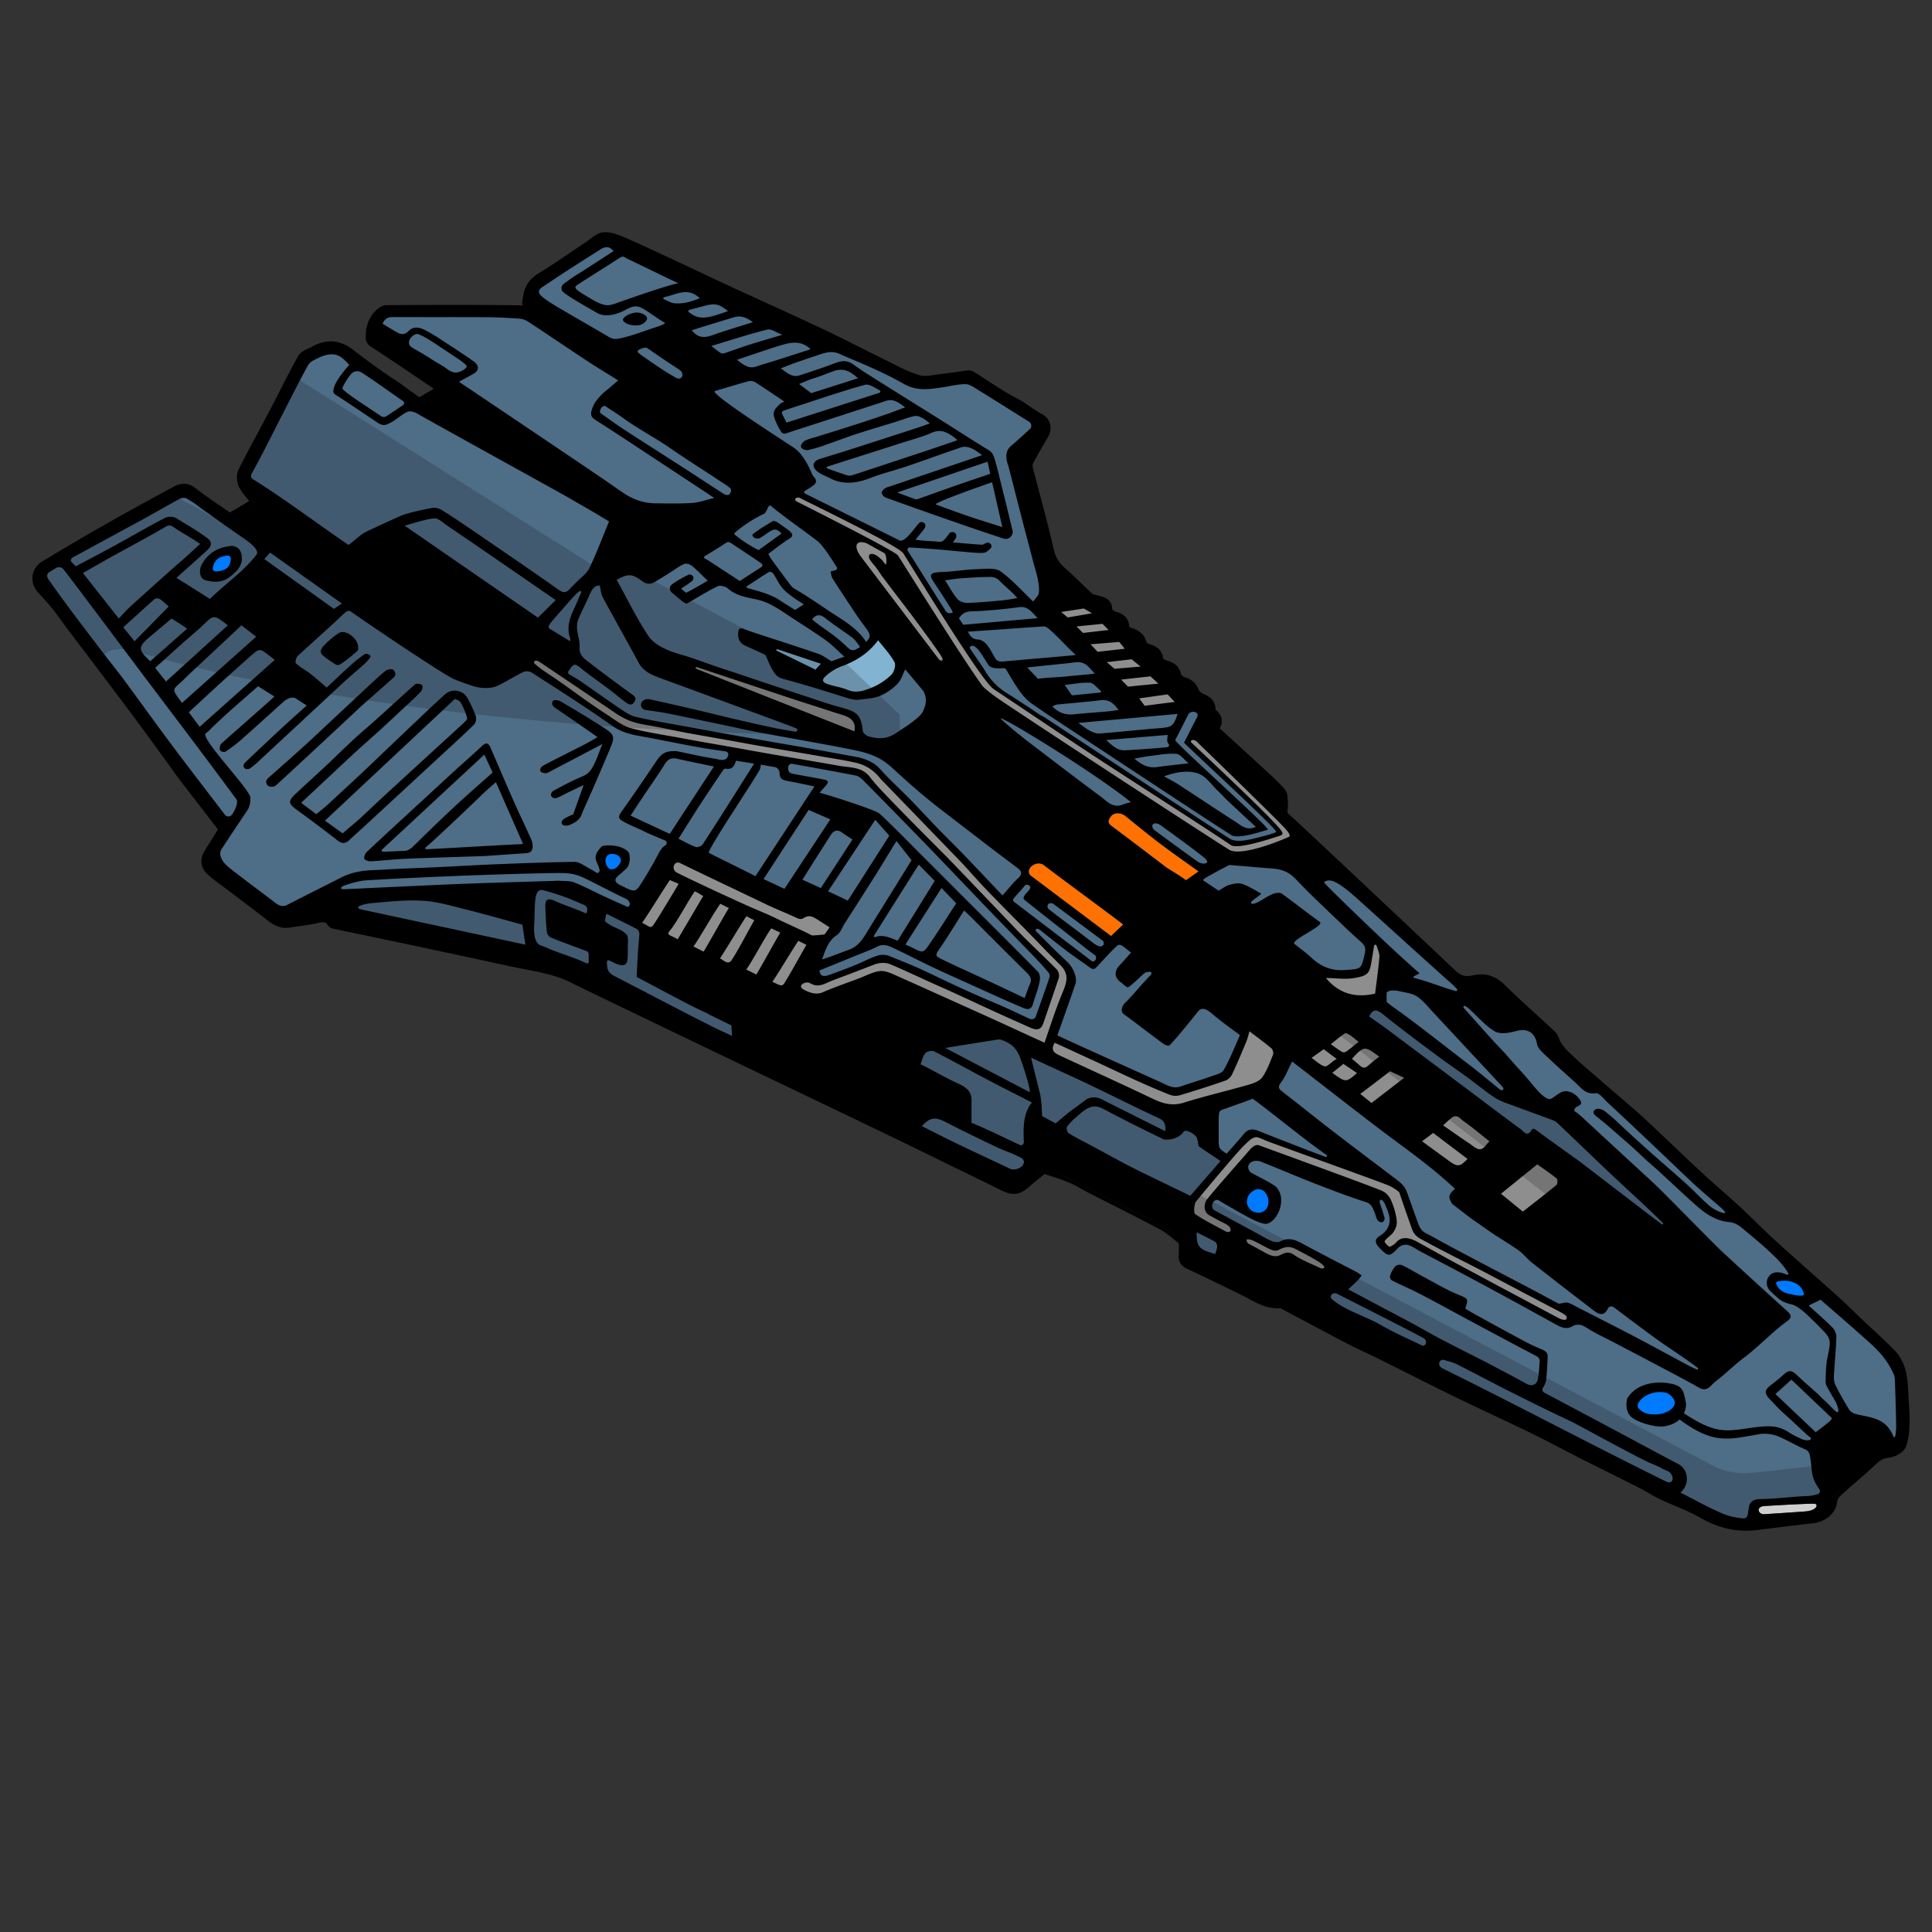 <svg xmlns="http://www.w3.org/2000/svg" viewBox="0 0 1500 1500"><rect x="0" y="0" width="1500" height="1500" fill="#333333" stroke="none"/><title>Federal Corvette</title><g id="Federal_Corvette" data-name="Federal Corvette"><g id="Colour"><path d="M1477.63,1082.08c-.47-11-1.24-22.15-9.33-30.59-8.27-8.64-17.3-16.55-26-24.8-5.76-5.47-11.36-11.11-17.26-16.42-16.38-14.75-33-29.25-49.3-44.09-9.32-8.47-18.09-17.54-27.34-26.09-9.93-9.17-20.27-17.89-30.18-27.08-13.5-12.51-26.75-25.28-40.14-37.9-3.89-3.66-7.84-7.27-11.88-10.76-12.71-11-25.52-21.89-38.2-32.92-4.84-4.21-9.56-8.57-14.11-13.09a42.92,42.92,0,0,1-5.73-7.4c-1.45-2.25-1.86-5.4-3.69-7.12-13-12.23-26.49-23.87-39.14-36.41-5.21-5.17-11-7.53-17.55-6.8-7.14.81-10.26,3.26-18.78-2.44-.46-.6-122.85-115.86-128.61-120.87-2.06-1.81-5.49-4.59-4.83-7.85.73-3.62.31-6.44.1-10.2a7.34,7.34,0,0,0-1.51-4.26c-3.13-3.46-6.44-6.77-9.87-9.93-14-12.93-28.16-25.78-42.65-39,4.06-4.75,4.1-8.57-.71-12.11-.88-.64-1.09-2.5-1.21-3.83-.38-4.34-3.09-6.11-6.86-7.64-2.37-1-5.06-3.17-5.91-5.45-1.62-4.32-4.28-6.23-8.5-7.52-2.22-.69-5.07-3.16-5.46-5.24-1-5-4.1-6.36-8.26-7.65-2.23-.68-5.62-2.83-5.67-4.4-.16-5.4-3.68-7-7.6-8.23-3.41-1.08-5-2.87-6-6.5-.56-2.2-3.54-4.34-5.93-5.35-3-1.27-6.27-1.61-6.71-5.64-.49-4.52-3.07-6.52-7.41-7.66-2.33-.61-5.93-3.33-5.86-4.95.29-6.55-4.54-6.44-8.43-7.78-1.76-.6-4-.62-5.25-1.76-7.4-6.73-14.38-13.94-21.9-20.52-5.35-4.69-8.29-9.91-9.91-17.08-4.78-21.19-10.79-42.11-16.14-63.19a9,9,0,0,1,.74-5.89c3.6-6.81,7.5-13.46,11.4-20.1,2.88-4.92,1.88-10.06-3.09-12.63-6.85-3.55-12.59-8.68-19.52-12.25-11.36-5.88-21.88-13.39-32.78-20.16a5,5,0,0,0-2.88-1c-6.46.81-12.87,2-19.34,2.66s-13.58,2.7-19.49,1c-9.76-2.83-18.88-8-28.12-12.52-15.83-7.71-31.41-15.95-47.34-23.45-25.23-11.88-50.67-23.3-76-35-11.1-5.12-22.12-10.45-33.21-15.61-14.59-6.79-29.13-13.68-43.86-20.15-4.87-2.13-10.34-4.44-15.37-4.13-4,.25-7.88,4.25-11.69,6.77C445,199.34,432.77,208,420,215.8c-5.35,3.27-8.35,7.31-9.55,13.1-1.83,8.88-1.81,8.89,6.07,14.23,4.76,3.23,9.55,6.42,14.32,9.63l-1.05,1.71c-4.11-2.39-8.14-4.93-12.35-7.11-4.59-2.37-9.32-6.22-14-6.3-34.49-.53-69-.33-103.48-.15-1.79,0-3.83,1.66-5.3,3-4.59,4.33-6.36,9.78-6.7,16.11-.14,2.82-.23,4.23,2.42,5.94,12.84,8.3,25.49,16.93,38.18,25.46,5.15,3.46,10.26,7,15.75,10.72-5.58,3.24-10.36,5.87-15,8.74-5.25,3.27-6.42.09-11.68-3.2-3.05-1.91-6.22-4.72-9-6.54-12.7-8.36-24.22-16.51-36.14-25.83-9.58-7.47-18.19-8.12-28.16-2.72-3.28,1.78-7.79,3.06-9.39,5.9-7.72,13.7-14.56,27.91-21.88,41.85-8.05,15.32-16.5,30.43-24.21,45.92-1.38,2.76-1.12,7.51.38,10.25,2.71,5,6.91,9.1,10.41,13.47-5.38,3.2-12.4,7.47-19.55,11.52a4.26,4.26,0,0,1-3.71-.25c-9-6.15-18.18-12.13-26.72-18.89-4.45-3.52-8.51-3.37-12.71-1.1-18.09,9.78-36.14,19.65-54,29.8Q58.76,424.83,35,439.26c-7.23,4.4-7.63,12.83-1.84,18.81,4.13,4.25,8,8.75,11.73,13.38s6.82,9.4,10.31,14C63,495.75,70.79,506,78.54,516.21q15,19.85,29.85,39.75c7.77,10.45,15.4,21,23.07,31.52,3.86,5.29,7.54,10.71,11.52,15.9,9.86,12.89,19.89,25.65,29.67,38.6.69.9.45,3.18-.22,4.32-3.44,5.92-7.35,11.57-10.73,17.53-2.43,4.28-1.45,8.72,2,11.91,4.12,3.81,8.83,7,13.31,10.42,10.67,8.12,21.43,16.11,32,24.36,4.58,3.58,9.06,6.75,15.33,5.68s12.93-1.67,19.29-3c5.33-1.13,10.45-2.93,14.25,2.92a2.94,2.94,0,0,0,1.76,1.06c13.91,2.93,27.84,5.76,41.75,8.7q34.78,7.35,69.54,14.8c12.19,2.59,24.34,5.42,36.57,7.78,13.09,2.52,26.12,4.94,38.18,11.11,13.57,7,221.37,106.41,243.81,117.23,17.23,8.3,34.39,16.75,51.58,25.14,12.74,6.22,25.52,12.38,38.21,18.69,7,3.46,11,3.1,16.32-1.57,4.11-3.62,8.4-7,12.66-10.51.77-.62,2-1.52,2.66-1.3,7.12,2.33,14.29,4.58,21.21,7.44,5,2.07,9.56,5.11,14.39,7.59,18.84,9.65,37.84,19,56.5,29,5.79,3.11,10.67,7.91,16.19,12.1,0,3.22.22,7.32-.07,11.4-.23,3.33,1,5.15,4,6.58q21.6,10.17,43,20.74c8.92,4.42,17.2,10.5,28,9.57,1.23-.11,2.62.92,3.86,1.57,16.8,8.9,33.54,17.93,50.41,26.7,8.25,4.29,16.79,8,25.13,12.16,18.88,9.38,37.64,19,56.6,28.25,20.2,9.82,40.64,19.14,60.84,29,12.86,6.26,25.44,13.1,38.21,19.56,15.13,7.65,30.37,15.1,45.49,22.77,5.26,2.67,10.18,6,15.5,8.56,10.59,5,21.83,8.86,31.94,14.69,13,7.48,26.38,10.81,41.12,9.06,14.56-1.72,29.08-3.75,43.66-5.22,7.38-.74,14.69-5.73,15.47-13,.45-4.24,2.77-6.42,5.33-8.73,9-8.08,18.26-15.84,27.07-24.09a19,19,0,0,1,11.7-5.22c3.5-.43,8.47-3.12,9.55-6,2.1-5.62,2.4-12.07,2.56-18.2C1478.74,1096.33,1477.92,1089.2,1477.63,1082.08Z" fill="#4e6d87"/><path d="M1477.63,1082.08c-.47-11-1.24-22.15-9.33-30.59-8.27-8.64-17.3-16.55-26-24.8-5.76-5.47-11.36-11.11-17.26-16.42-16.38-14.75-33-29.25-49.3-44.09-9.32-8.47-18.09-17.54-27.34-26.09-9.93-9.17-20.27-17.89-30.18-27.08-13.5-12.51-26.75-25.28-40.14-37.9-3.89-3.66-7.84-7.27-11.88-10.76-12.71-11-25.52-21.89-38.2-32.92-4.84-4.21-9.56-8.57-14.11-13.09a42.92,42.92,0,0,1-5.73-7.4c-1.45-2.25-1.86-5.4-3.69-7.12-13-12.23-26.49-23.87-39.14-36.41-5.21-5.17-11-7.53-17.55-6.8-7.14.81-10.26,3.26-18.78-2.44-.46-.6-122.85-115.86-128.61-120.87-2.06-1.81-5.49-4.59-4.83-7.85.73-3.62.31-6.44.1-10.2a7.34,7.34,0,0,0-1.51-4.26c-3.13-3.46-6.44-6.77-9.87-9.93-14-12.93-28.16-25.78-42.65-39,4.06-4.75,4.1-8.57-.71-12.11-.88-.64-1.09-2.5-1.21-3.83-.38-4.34-3.09-6.11-6.86-7.64-2.37-1-5.06-3.17-5.91-5.45-1.62-4.32-4.28-6.23-8.5-7.52-2.22-.69-5.07-3.16-5.46-5.24-1-5-4.1-6.36-8.26-7.65-2.23-.68-5.62-2.83-5.67-4.4-.16-5.4-3.68-7-7.6-8.23-3.41-1.08-5-2.87-6-6.5-.56-2.2-3.54-4.34-5.93-5.35-3-1.27-6.27-1.61-6.71-5.64-.49-4.52-3.07-6.52-7.41-7.66-2.33-.61-5.93-3.33-5.86-4.95.29-6.55-4.54-6.44-8.43-7.78-1.76-.6-4-.62-5.25-1.76-7.4-6.73-14.38-13.94-21.9-20.52-5.35-4.69-8.29-9.91-9.91-17.08-4.78-21.19-10.79-42.11-16.14-63.19a9,9,0,0,1,.74-5.89c3.6-6.81,7.5-13.46,11.4-20.1,2.88-4.92,1.88-10.06-3.09-12.63-6.85-3.55-12.59-8.68-19.52-12.25-11.36-5.88-21.88-13.39-32.78-20.16a5,5,0,0,0-2.88-1c-6.46.81-12.87,2-19.34,2.66s-13.58,2.7-19.49,1c-9.76-2.83-18.88-8-28.12-12.52-15.83-7.71-31.41-15.95-47.34-23.45-25.23-11.88-50.67-23.3-76-35-11.1-5.12-22.12-10.45-33.21-15.61-14.59-6.79-29.13-13.68-43.86-20.15-4.87-2.13-10.34-4.44-15.37-4.13-4,.25-7.88,4.25-11.69,6.77C445,199.34,432.77,208,420,215.8c-5.35,3.27-8.35,7.31-9.55,13.1-1.83,8.88-1.81,8.89,6.07,14.23,4.76,3.23,9.55,6.42,14.32,9.63l-1.05,1.71c-4.11-2.39-8.14-4.93-12.35-7.11-4.59-2.37-9.32-6.22-14-6.3-34.49-.53-69-.33-103.48-.15-1.79,0-3.83,1.66-5.3,3-4.59,4.33-6.36,9.78-6.7,16.11-.14,2.82-.23,4.23,2.42,5.94,12.84,8.3,25.49,16.93,38.18,25.46,5.15,3.46,10.26,7,15.75,10.72-5.58,3.24-10.36,5.87-15,8.74-5.25,3.27-6.42.09-11.68-3.2-3.05-1.91-6.22-4.72-9-6.54-12.7-8.36-24.22-16.51-36.14-25.83-9.58-7.47-18.19-8.12-28.16-2.72-3.28,1.78-7.79,3.06-9.39,5.9-7.72,13.7-14.56,27.91-21.88,41.85-8.05,15.32-16.5,30.43-24.21,45.92-1.38,2.76-1.12,7.51.38,10.25,2.71,5,6.91,9.1,10.41,13.47-5.38,3.2-12.4,7.47-19.55,11.52a4.26,4.26,0,0,1-3.71-.25c-9-6.15-18.18-12.13-26.72-18.89-4.45-3.52-8.51-3.37-12.71-1.1-18.09,9.78-36.14,19.65-54,29.8Q58.76,424.83,35,439.26c-7.23,4.4-7.63,12.83-1.84,18.81,4.13,4.25,8,8.75,11.73,13.38s6.82,9.4,10.31,14C63,495.75,70.79,506,78.54,516.21q15,19.85,29.85,39.75c7.77,10.45,15.4,21,23.07,31.52,3.86,5.29,7.54,10.71,11.52,15.9,9.86,12.89,19.89,25.65,29.67,38.6.69.9.45,3.18-.22,4.32-3.44,5.92-7.35,11.57-10.73,17.53-2.43,4.28-1.45,8.72,2,11.91,4.12,3.81,8.83,7,13.31,10.42,10.67,8.12,21.43,16.11,32,24.36,4.58,3.58,9.06,6.75,15.33,5.68s12.93-1.67,19.29-3c5.33-1.13,10.45-2.93,14.25,2.92a2.94,2.94,0,0,0,1.76,1.06c13.91,2.93,27.84,5.76,41.75,8.7q34.78,7.35,69.54,14.8c12.19,2.59,24.34,5.42,36.57,7.78,13.09,2.52,26.12,4.94,38.18,11.11,13.57,7,221.37,106.41,243.81,117.23,17.23,8.3,34.39,16.75,51.58,25.14,12.74,6.22,25.52,12.38,38.21,18.69,7,3.46,11,3.1,16.32-1.57,4.11-3.62,8.4-7,12.66-10.51.77-.62,2-1.52,2.66-1.3,7.12,2.33,14.29,4.58,21.21,7.44,5,2.07,9.56,5.11,14.39,7.59,18.84,9.65,37.84,19,56.5,29,5.79,3.11,10.67,7.91,16.19,12.1,0,3.22.22,7.32-.07,11.4-.23,3.33,1,5.15,4,6.58q21.6,10.17,43,20.74c8.92,4.42,17.2,10.5,28,9.57,1.23-.11,2.62.92,3.86,1.57,16.8,8.9,33.54,17.93,50.41,26.7,8.25,4.29,16.79,8,25.13,12.16,18.88,9.38,37.64,19,56.6,28.25,20.2,9.82,40.64,19.14,60.84,29,12.86,6.26,25.44,13.1,38.21,19.56,15.13,7.65,30.37,15.1,45.49,22.77,5.26,2.67,10.18,6,15.5,8.56,10.59,5,21.83,8.86,31.94,14.69,13,7.48,26.38,10.81,41.12,9.06,14.56-1.72,29.08-3.75,43.66-5.22,7.38-.74,14.69-5.73,15.47-13,.45-4.24,2.77-6.42,5.33-8.73,9-8.08,18.26-15.84,27.07-24.09a19,19,0,0,1,11.7-5.22c3.5-.43,8.47-3.12,9.55-6,2.1-5.62,2.4-12.07,2.56-18.2C1478.74,1096.33,1477.92,1089.2,1477.63,1082.08Z" fill="none" stroke="#000" stroke-linejoin="round" stroke-width="8"/></g><g id="Grey"><path d="M667,573.14c-.12-1.28-2.07-15.39-2.07-15.39l-11.34-4.93L531.42,512.94v3.85S667.12,574.42,667,573.14Zm435,383.64-14.73-36.72L1041.66,904,972,880.17l-48.51,52.44-3.24,9s107.55,56.06,109,56.06l4-15.45-30-17-13.07,3.68L941,941.61l-4-7.54L962.68,904l13.64-10.79,96.76,33.72,5.59,7.91,3.59,17.41-4.31,4.58-6.2,8.41,6.92,5.53,7.18-5.53h7.91l103.85,54.4s16.89,7.91,18.79,7.91,4.92-5.39,4.92-5.39ZM994.58,821.65l10.51-6.28L1189,952.2l31-30.53L1046.55,790.58l22.06-13.18,4.47-17.5V734.68s-7-4-8.43-4.31-4.42,18.22-4.42,18.22l-4.21,6.53h-28.11l-59.2,43.48-17.25,35.21-39.88,14L822.1,807a40.67,40.67,0,0,0-4.79-2.07l13.42-41.19V753.68l-143-148-12.32-12L661.8,589,487.2,556.41l-48.55-32.72-25.06-14.35-1.85,7.2,73.31,49.21L661.8,599.16l8.66,2.53L814.45,748l4.16,8.53-14.55,38-6.48-1.69-113.1-49.94-47.14,19.71-13.22-3.91,22-34.13,3-7.86L523,663l-29.14,53.76,108,56,15.54-3.62,16.42,5.73L687,756.56l125.65,56.32c-.22,3.09-.24,5.84-.24,5.84l95.31,44.2,70-18.76ZM661.8,420.94v7.91l70,96.29,10.33-17.08L759.22,535,949.67,661.08s17.6,3.49,19.4,4.87,32.26-13.16,32.26-13.16,1.88-5.47,3.31-5.37-70.53-70.31-70.53-70.31l-7.44-7.61-3.81,7L985.24,637l7.19,8-1.56,2.49-32.22,8.7L789.85,545.27l-18.77-12.16-69.71-107.5L622.79,384.3l-12.33,3.38,52.12,25.23Zm262.39,125c.08.06.14.09.14.07S924.28,545.93,924.19,545.92Zm0,0c-3.67-2.67-81.41-80.42-81.41-80.42l-25.41,7.27,66,81.51S921.54,545.55,924.19,545.92Z" fill="#8e8e8e"/></g><g id="Canopy"><path d="M697.77,514.49c-3.29-6.07-11.86-14.09-16.41-19.95-7.65,10.41-20.52,16.85-32,21-4,1.45-51.51-18.69-54.79-15.93-4,3.37,43.64,32.69,48.89,34.36a129.31,129.31,0,0,0,14.62,4.2,33.66,33.66,0,0,0,20.27-1.7,45.56,45.56,0,0,0,14.37-9.56C694.91,524.87,699,516.75,697.77,514.49Z" fill="#82b3d1"/></g><g id="Details"><path d="M900.6,654.9c-9.14-6.9-18-14.22-26.9-21.41-3.21-2.58-8.48-3-10.92,0-1.69,2.09-3.72,4.81,0,7.6,14.45,10.76,28.74,21.72,43.14,32.64,3.66,2.3,11.39,6.92,14.8,9.66,2.63-1.74,7.94-5.57,9.86-6.85C920.7,669.46,910.5,662.38,900.6,654.9ZM800,679.65l62.63,47.12c2.78-2.67,7.15-6.82,9.44-9-20.71-15.75-41.41-30.69-62.16-46.47C804.06,667.86,795.51,674.81,800,679.65Z" fill="#ff7100"/></g><g id="Headlight"><path d="M1409.3,1167.59c-2.16-.58-39.14,1.64-40,1.75-6.36.8-4.14,6.81.83,6.27,0,0,29.89-1.93,32.45-2.22C1410.65,1172.44,1411.62,1168.22,1409.3,1167.59Z" fill="#fff"/></g><g id="Shadows" opacity="0.2"><path d="M649.12,570.56l31.61,6.67,18.46-4.09-.83-18.42L655,513.35l-5.63,2.22-12-.24-53.82-23.92L493,443.28H467.33L230.82,294l-41.58,82.63,10.36,9.93L180,409.22l-40.34-22L35,439.32l-4.41,15.24s41.5,50.64,47.67,58.79c4.85-15.43,27.49-7.28,27.49-7.28C339.34,572.88,649.12,570.56,649.12,570.56Zm768.22,566.53s-41.68,5-58.21,6.47-28-5-28-5l-402-212L950,904l-5-10.23L939.4,875.6,744.58,787.82l-66.12,14.36L513.23,726.77l-77.39-37.32L348.17,692l-84.58,9.7,1.85,8,125.64,25,102.77,38L778.19,917.18l38.94-7.86,98.8,51.45,13.13,19.13s46.3,25.68,47.38,26.06,14.43-5.78,14.43-5.78l339.2,178.73,39.12,3.46,41.21-6.72,11.95-9.91,28.77-35.12Zm-99-163.58L1212.52,866.66,1173.71,853l-18.07-8.86-87-66.7-40.7,16.89,202.62,156.36Z" fill="#111"/></g><g id="Outline"><path d="M486.4,251.16a14.71,14.71,0,0,0,5.05,1.38c3.57.5,8,0,10.54-4,2.17-3.44-5-6.58-9.13-5.78-2,.39-6.26,1.28-8.82,4.45C482.69,248.73,484.85,250.16,486.4,251.16Zm-215.12,401c3.76-3.54,7.64-6.93,11.43-10.43L340.2,588.6c9.28-8.59,18.67-17.07,27.74-25.9a7.44,7.44,0,0,0,1.59-6.35A100.88,100.88,0,0,0,363,542.06a11.37,11.37,0,0,0-17.48-3c-4.72,4.35-9.48,8.66-14.13,13.07q-22.76,21.6-45.41,43.27c-4.15,4-25.4,23.68-31.84,29.6-2.82,2.59-5.9,4.9-8.6,7.12l-11.73-8.82c2.69-2.49,5.06-4.69,7.41-6.89,11.2-10.48,22.36-21,33.62-31.43,6.79-6.28,13.79-12.33,20.63-18.55,5.3-4.82,10.52-9.73,15.75-14.63s10.52-9.64,15.49-14.75a6.8,6.8,0,0,0,1.36-3.33,2.15,2.15,0,0,0-1.72-2.55c-1.63-.29-3.26-.58-4,.1-14.27,12.55-28,25.68-42.46,38-5.61,4.79-22.16,20.9-24.26,22.89-8.65,8.22-17.6,16.12-26.27,24.32-6,5.63-5.45,7.56,1.37,12.49q15.85,11.47,31.28,23.5C265.46,655.23,268.22,655.08,271.28,652.2Zm-19-15,100.41-94.08a1,1,0,0,1,1.2-.18c1.3.64,3.06,1.28,3.76,2.52a54.48,54.48,0,0,1,5.07,12c.31,1.09-2,3.15-3.35,4.44-8.35,7.75-16.79,15.4-25.19,23.09q-18.9,17.32-37.77,34.65c-6.49,6-12.77,12.18-19.35,18-2.4,2.13-8.55,7.14-11,9.44ZM326,623.29c-13.83,12.75-27.71,25.44-41.42,38.32a8.47,8.47,0,0,0-1.78,3.78,1.94,1.94,0,0,0,1.1,2.35,8.49,8.49,0,0,0,3.57,1c9.2-.52,18.38-1.61,27.58-2,19.06-.82,38.13-1.33,60.37-2.07,9.08-.62,21.31-1.44,33.54-2.32,4.48-.33,4.85-3.76,4.5-7-.26-2.36-1.47-4.66-2.48-6.88-4.06-8.94-8.32-17.78-12.29-26.76-6-13.57-11.8-27.23-17.68-40.86-1.45-3.34-3.06-5.17-6.61-1.84-6.91,6.5-14.09,12.73-21.09,19.14C344.2,606.48,335.13,614.9,326,623.29Zm80.12,32c-24.24,1.21-51.42,2.87-75.09,4.08a.81.81,0,0,1-.56-1.42c9.32-7.92,40.3-37.54,43.07-40.32s8.59-7.87,11.49-10.33Zm-30.09-69.41c2.39,5.16,4.29,9.25,6.46,13.92-7.42,6.58-14.79,13-22,19.53q-10.38,9.42-20.49,19.12c-7.51,7.18-13,12.65-20.45,19.87a14.75,14.75,0,0,1-4.32,2.25c-6.74.23-12,.59-17.75.68a1,1,0,0,1-.73-1.78Q335.62,623.39,376.06,585.84Zm45.06,14a17.67,17.67,0,0,0,2.58.46,7.58,7.58,0,0,0,2.92-1.1l41.12-21.6c-2.23,5.44-3.68,9.75-5.51,13.81-4.4,9.75-7.23,10.06-13.3,12.77-6.7,3-13.23,6.4-19.63,10A3.55,3.55,0,0,0,428,616a2.6,2.6,0,0,0,1.89,3.55,4.45,4.45,0,0,0,2.18,0c3-1,5.72-2.71,8.58-4.09,3.57-1.74,7.17-3.44,10.75-5.16,1.75-.82,2-.85,1.11,1l-7.49,21a46,46,0,0,0-6.72,3.2,7.9,7.9,0,0,0-1.71,1.57,2.32,2.32,0,0,0,1.32,3.79H438a8.19,8.19,0,0,0,4.76-.57c8.44-3.72,8.13-6.82,10.47-12,7.14-15.65,13.85-31.49,20.55-47.34,3.71-8.78,3.21-10.68-4.57-15.68-11.13-7.16-22.49-14-33.89-20.69-1.61-.94-5.22-1.4-5.84-.57-2,2.76.08,4.61,2.58,6.3,10.65,7.17,21.16,14.53,31.92,22-3.91,2.19-7.23,4.18-10.66,5.94-10.59,5.44-21.29,10.69-31.8,16.28a5.27,5.27,0,0,0-1.81,1.95A2.27,2.27,0,0,0,421.12,599.83ZM280.43,548.3c8.51-7.53,17.05-15,25.52-22.58a3.51,3.51,0,0,0,.79-1.36,3.05,3.05,0,0,0-.24-2.74c-.6-1-1.21-1.9-2-2a7.3,7.3,0,0,0-5.22,1.24c-3.91,3.07-7.52,6.52-11.17,9.92q-16.47,15.3-32.87,30.69c-5.87,5.48-11.67,11-17.63,16.42q-14.51,13.13-29.22,26c-2.66,2.32-1.93,4.84-.07,6.33,1.16.93,4.59.77,5.74-.29,21.06-19.3,41.92-38.82,62.82-58.3C278.1,550.53,279.22,549.37,280.43,548.3ZM262.9,491.61a68.16,68.16,0,0,0-11.33,9.51c-2.83,2.83-3.14,5.53-1.52,7.12,3,2.94,6.7,5.13,10.25,7.49a3.54,3.54,0,0,0,3.72.12c4.26-2.46,11-8.31,13.63-10.66.39-.35.74-1.58.15-4.57C276.67,494.86,267.61,488.23,262.9,491.61ZM157,437.63c-3.17,5.36-1.84,11.75,2.62,12.91,4.12,1.07,9,1.64,12.91.41,4.47-1.41,7.25-4,10.78-7.29,2.29-2.1,4.61-6.68,4.49-9.56,0-5.05-1.44-8.44-5.53-9.82-2.33-.78-3.47-.31-6.1.1A26.57,26.57,0,0,0,157,437.63Zm15-5.31,6.8,4.21L171,443.28l-4.71-5.67Zm1305.6,649.82c-.46-11-1.24-22.16-9.32-30.6-8.27-8.64-17.3-16.55-26-24.8-5.75-5.46-11.35-11.11-17.25-16.42-16.39-14.75-33-29.25-49.31-44.08-9.31-8.47-18.08-17.55-27.34-26.1-9.92-9.17-20.26-17.89-30.17-27.07-13.5-12.51-26.75-25.29-40.15-37.91-3.88-3.66-7.84-7.26-11.87-10.76-12.71-11-25.52-21.88-38.2-32.91-4.84-4.21-9.57-8.58-14.12-13.1a43.53,43.53,0,0,1-5.73-7.4c-1.44-2.25-1.85-5.39-3.68-7.12-13-12.23-26.5-23.86-39.14-36.4-5.22-5.17-11-7.54-17.55-6.8-7.14.81-12.79,2.24-18.78-2.45-.59-.46-125-115.85-130.76-120.87a8.06,8.06,0,0,1-2.68-7.84c.73-3.63.3-6.44.1-10.21a7.36,7.36,0,0,0-1.51-4.26c-3.13-3.45-6.44-6.76-9.88-9.92-14-12.93-28.15-25.78-42.65-39,4.06-4.75,4.11-8.57-.71-12.11-.88-.64-1.08-2.5-1.2-3.83-.38-4.34-3.09-6.11-6.86-7.63-2.37-1-5.06-3.17-5.91-5.45-1.62-4.33-4.28-6.23-8.5-7.53-2.23-.68-5.07-3.15-5.47-5.23-1-5-4.09-6.37-8.25-7.65-2.23-.69-5.62-2.83-5.67-4.4-.17-5.41-3.68-7-7.6-8.23-3.42-1.08-5-2.87-6-6.5-.57-2.2-3.55-4.34-5.93-5.36-3-1.26-6.27-1.61-6.71-5.64-.49-4.52-3.07-6.52-7.41-7.66-2.33-.61-5.94-3.32-5.86-4.95.29-6.54-4.54-6.43-8.43-7.77-1.76-.61-4-.63-5.25-1.76-7.4-6.73-14.38-13.94-21.9-20.53-5.35-4.68-8.29-9.91-9.91-17.07-4.78-21.2-10.79-42.12-16.14-63.19a9,9,0,0,1,.74-5.89c3.6-6.81,7.5-13.46,11.4-20.11,2.88-4.91,1.88-10-3.1-12.63-6.84-3.54-12.59-8.67-19.51-12.25-11.37-5.87-21.88-13.38-32.78-20.16a5,5,0,0,0-2.88-1c-6.46.8-12.88,2-19.34,2.66s-13.58,2.69-19.49,1c-9.77-2.83-18.88-8-28.12-12.52-15.83-7.72-31.41-15.95-47.34-23.45-25.23-11.88-50.67-23.31-76-35-11.11-5.12-22.12-10.44-33.21-15.6-14.59-6.79-29.13-13.69-43.87-20.16-4.86-2.13-10.33-4.44-15.37-4.12-4,.25-7.87,4.25-11.68,6.76C445,199.39,432.78,208.08,420,215.86c-5.36,3.26-8.35,7.31-9.55,13.1-1.84,8.87-1.81,8.89,6.07,14.22q7.14,4.84,14.32,9.63l-1.05,1.71c-4.11-2.38-8.14-4.93-12.36-7.11-4.58-2.37-9.32-6.22-14-6.29-34.49-.54-69-.34-103.48-.16-1.79,0-3.84,1.66-5.3,3-4.6,4.33-6.36,9.78-6.7,16.12-.15,2.82-.23,4.23,2.41,5.94,12.85,8.3,25.49,16.92,38.19,25.46,5.15,3.46,10.26,7,15.75,10.71-5.59,3.25-10.36,5.88-15,8.75-5.26,3.26-6.9.74-11.68-3.21-3.45-2.85-7.31-5.79-10.08-7.61-12.71-8.36-23.14-15.44-35.07-24.75-9.57-7.48-18.18-8.12-28.15-2.72-3.29,1.78-7.79,3.06-9.39,5.89-7.73,13.71-14.57,27.91-21.89,41.85-8,15.32-16.5,30.44-24.21,45.93-1.37,2.75-1.11,7.5.39,10.25,2.7,4.95,6.91,9.09,10.41,13.47-5.38,3.2-12.4,7.47-19.55,11.52a4.26,4.26,0,0,1-3.71-.25c-9-6.16-18.18-12.13-26.72-18.89-4.45-3.53-8.51-3.38-12.71-1.11-18.09,9.79-36.14,19.65-54,29.81Q58.78,424.87,35,439.32c-7.23,4.4-7.64,12.83-1.84,18.8,4.12,4.26,8,8.76,11.72,13.38s6.82,9.4,10.32,14C63,495.81,70.8,506,78.55,516.27q15,19.83,29.84,39.74c7.77,10.45,15.41,21,23.08,31.52,3.86,5.29,7.54,10.71,11.52,15.91,9.86,12.89,19.88,25.65,29.67,38.59.69.91.45,3.18-.22,4.33-3.44,5.91-7.35,11.57-10.73,17.52-2.43,4.29-1.45,8.72,2,11.91,4.12,3.82,8.82,7,13.31,10.42,10.66,8.12,21.43,16.12,32,24.37,4.58,3.58,9.06,6.74,15.33,5.67s12.93-1.66,19.29-3c5.33-1.12,10.45-2.93,14.25,2.92a3,3,0,0,0,1.75,1.07c13.92,2.92,27.85,5.76,41.75,8.7q34.78,7.34,69.55,14.79c12.19,2.6,24.33,5.43,36.57,7.79,13.08,2.52,26.11,4.94,38.17,11.11C459.26,766.56,667.06,866,689.5,876.85c17.23,8.3,34.39,16.74,51.57,25.13,12.75,6.22,25.52,12.38,38.22,18.7,6.94,3.45,11,3.09,16.31-1.57,4.12-3.62,8.41-7.06,12.67-10.51.77-.62,2-1.52,2.66-1.3,7.12,2.33,14.29,4.57,21.2,7.44,5,2.06,9.57,5.11,14.4,7.58,18.84,9.65,37.84,19,56.49,29,5.8,3.1,10.68,7.9,16.2,12.09,0,3.22.21,7.33-.07,11.4-.23,3.33,1,5.15,4,6.58q21.6,10.19,43,20.74c8.93,4.42,17.2,10.5,28,9.58,1.24-.11,2.63.91,3.87,1.56,16.8,8.9,33.54,17.93,50.41,26.7,8.25,4.29,16.79,8,25.13,12.17,18.88,9.38,37.64,19,56.6,28.24,20.2,9.82,40.64,19.14,60.83,29,12.87,6.25,25.44,13.1,38.21,19.55,15.14,7.66,30.37,15.11,45.5,22.78,5.26,2.67,10.17,6,15.49,8.55,10.6,5,21.84,8.86,31.95,14.7,13,7.48,26.37,10.8,41.12,9.06,14.56-1.72,29.08-3.76,43.66-5.22,7.38-.74,14.68-5.73,15.46-13,.45-4.23,2.78-6.41,5.34-8.72,9-8.09,18.26-15.84,27.07-24.1a19,19,0,0,1,11.69-5.22c3.5-.43,8.48-3.12,9.56-6,2.1-5.62,2.4-12.08,2.55-18.21C1478.75,1096.38,1477.93,1089.26,1477.63,1082.14Zm-419-380.08c14.4,13,61.38,55.54,64.62,58.33,3.51,3,5,4.39,7.49,6.89,1.14,1.16.75,2.54-.82,2.11-9.9-2.76-22.13-7.75-31.9-10.09a.72.72,0,0,1-.14-1.36c1.39-.68,2.78-1.42,4.3-2.33-4-3.26-12.77-11.39-15-13.38-10.74-9.62-55.43-52.49-59.25-57.15C1033.59,679.85,1044.2,689,1058.6,702.06ZM828.66,746.84c-8.12-7.52-15.85-15.47-23.74-23.24-1.93-1.94-.34-3.15,1.91-2.08,6.15,4.86,12.56,10.06,18.78,14.83,7.1,5.44,14.18,10.19,21.43,15.43.77.55,2.74.66,3.28.11,6.22-6.26,10.58-11.78,17.12-17.69,2.61-2.35,6.71,2.54,10.71,5.41-3.26,3.61-6.07,6.86-9,10-4.34,4.55-3.91,9.61,1.19,13.16,1.74,1.21,3.19,3,5.07,3.78,1.34.57,12.33-10.81,13.75-11.4,2-.81,6.53-1.4,4.13,2-8.64,8.74-14,16-19.71,21.37-2.18,2.06-4.12,6.59-1.14,8.79,10,7.34,19.76,14.93,29.72,22.29,1.57,1.17,3.71,2.43,5.43,2.24,1.07-.11,16.48-18.79,23.05-27.17,3.67-3.27,7.3-.23,11.19,3.06,6.57,5.55,13.63,10.51,20.89,16-4.07,9-7.7,18.36-12.59,27-1.51,2.68-6.37,3.71-9.88,5-7.76,2.75-15.7,5-23.45,7.76-6.12,2.19-11-1.16-15.88-3.38-25.21-11.32-78.62-35.34-80-36.28,4.63-13,9.6-26.88,14-39.79C836.65,758.9,833,750.87,828.66,746.84ZM429,481.78c5.49-6.27,11.42-13.14,17.53-19.86a33.69,33.69,0,0,1,3.38-2.93.87.87,0,0,1,1.33,1c-.7,1.65-1.57,3.57-1.83,4.24-3.94,10.1-10.94,19.54-6.71,31.4a6.09,6.09,0,0,1-.1,2.18l-15.1-9.19C424.86,487.33,425.85,485.44,429,481.78Zm-11.34-2.25L314.14,408.11c8.21-2.15,15.47-4.9,22.93-5.63,3.19-.31,6.91,3.4,10.17,5.61q22,14.93,43.82,30c13.56,9.32,27.1,18.67,40.38,27.82Zm23.91,41.27a14.55,14.55,0,0,0,1-1.46c2.58-3.78,3.94-4.28,7.63-1.2,7.25,6,15.14,11.31,22.69,17,4.4,3.32,8.58,6.94,13,10.18,2,1.43,4.37,2.94,6.46-.08,1.75-2.55,1.25-4.08-1.47-6-11.88-8.52-23.57-17.32-35.17-26.22-3.37-2.57-6.12-5.45-5.72-10.71.34-4.44-1.5-9-1.9-13.54a17.15,17.15,0,0,1,.87-7.82c2.82-6.79,6.29-13.31,9.2-20.07,1.76-4.09,4.26-6.55,7.47-6.27.87,3.51,1,6.72,2.42,9.28,9.15,16.95,18.67,33.7,27.82,50.65,3.65,6.76,9.92,9.37,16.47,11.8,10.93,4.06,21.89,8,32.84,12.07q27.86,10.25,55.7,20.52c6.59,2.44,11.82,4.32,17.31,6.53a1.37,1.37,0,0,1-.74,2.62c-6.31-1.07-13-2.19-17.45-3.15-12.49-2.71-14.83-3.24-27.27-6.11-10.92-2.51-21.78-5.28-32.69-7.83q-17.64-4.12-35.33-8c-4.28-.94-7.79,1.79-6.93,5.4a4.78,4.78,0,0,0,2.95,2.81c13.35,1.73,18.5,2.82,26.83,4.56l22.7,4.72c7.88,1.64,16.2,3.36,24.06,5.12,18.12,4.05,74.19,13.39,92.3,17.52s23.45,10.79,31.53,18.05c11.8,10.6,19.86,17.69,32.43,27.36q20.94,16.13,41.91,32.19c5.74,4.39,11.56,8.65,17.29,13,3.09,2.37,4.57,4.59.71,8.08-4.2,3.79-7.67,8.39-12.16,13.42-10.19-10.74-19.92-21.08-29.76-31.31-6.27-6.52-12.77-12.82-19.06-19.31-6.81-7-13.49-14.2-20.26-21.27-9.12-9.52-17-16.34-25.85-26.11-4.27-4.7-9.1-7.27-17.06-9.3-7-1.19-29.62-5.45-36.65-6.67-18.19-3.14-36.38-6.26-54.55-9.47q-21-3.72-42-7.62c-13.3-2.44-26.68-4.55-39.83-7.66-4.7-1.11-9-4.4-13.16-7.19-9.9-6.66-19.56-13.67-29.4-20.41-2.73-1.87-5.65-3.48-8.76-5.29A1.83,1.83,0,0,1,441.57,520.8Zm79.59-172.31c12.39,8.63,25.28,16.55,37.83,25,3,2,9.12,5.33,8.62,7.36-.64,3.79-2.93,4.4-6.17,2.31-9.9-6.36-19.72-12.86-29.61-19.24-15.76-10.16-31.6-20.22-47.33-30.44-5.88-3.83-11.54-8-17.86-12.42-1.8-.33-.38-5.94,3-5.94,5,3.34,9.77,6.23,14.23,9.49C495.84,333.3,509,340,521.16,348.49Zm-23.58-77.66c1.25-.51,3.88-1.34,5-.56,7.47,5.28,17.07,11.71,25.2,17,1.42.92,2.54,3.27,1.89,4.83-1.68,4-6.42.29-6.78.09-5.17-2.79-17.28-11-25.87-17.1C495.86,273.9,493,272.72,497.58,270.83Zm65,151.34c3.15-2.09,3.56-1.47,6.75.66,5.36,3.56,17.3,11.37,21.89,14.69a1.67,1.67,0,0,1-.07,2.75l-16.82,10.84-8.28-5.48c-8.58-5.42-15.35-10.27-18.89-12.05a1,1,0,0,1-.06-1.71C552.87,428.32,557.82,425.35,562.62,422.17Zm82.31,22.2c.46,1.73.72,3.58,1.64,5,6,9.4,12.18,18.69,18.37,28,2.53,3.8,5.37,7.45,8,11.1,3.23,4.53,3.06,6.33-.48,9.93-6.92-11-18.25-17-28.74-24-2.85-1.9-20.3-13.78-26.64-17.15-2.06-1.09-3.59-3.36-5.07-5.32-4.46-5.88-8.79-11.86-13.12-17.84a44.72,44.72,0,0,1-2.31-4.07c5.19-3.82,10.08-7.82,15.36-11.24,2.28-1.47,5.81-2.93.1-7.33-9.68-6.89-10.45-7.88-13-6.3-4.92,3.09-9.3,5.48-14.44,9.55-1.15.91.58,2.85,2,3.18a4.94,4.94,0,0,0,3.61-.23c3.66-2.25,4.74-3.16,7.07-4.7,3.92-2.61,5.84-2.51,9.51,1.26-6.07,4.58-16,11.51-17.74,12.93a100.76,100.76,0,0,1-16.85-10.71c-.73-.56-2.07-1.36-2-2s1.17-1.59,2-2.22a104,104,0,0,1,21.32-13.47c.77-.35,2.07-3.18,3.15-5.44a1.36,1.36,0,0,1,2.15-.4c6.15,5.78,34.78,25.7,37.5,28.63,5.23,5.62,9.17,12.44,13.34,18.71a1.6,1.6,0,0,1-.91,2.43l-3.28.89A.69.69,0,0,0,644.93,444.37ZM674.74,433c.06,1,2.36,4,3.38,5.12,2.84,3.19,4.62,6.38,7.16,9.8,9.45,12.7,18.77,24.41,28.13,37.17,4.88,6.66,9.81,13.29,14.53,20.07,1,1.46,3.11,4.28,3.7,6,.81,2.28-1.64,2.15-2.89.46L668,431.61c-5.31-7.52-3.6-12.65,4.58-9.94,4.91,2.62,8.15,4.58,13.78,7.62,2.34,1.25,2.29,10.34.94,8.72-.45-.54-1.6-2.15-2.06-2.68a18.42,18.42,0,0,0-2.63-2.46c-2.67-2.32-5.36-3.35-6.87-2.59C674.44,430.9,674.68,432,674.74,433Zm7,64.07c4.55,5.85,9.49,11,12.78,17.09,1.22,2.26-.38,7.73-2.55,9.8a48.37,48.37,0,0,1-14.82,9.78c-5.9,2.4-12.2,4.78-19.07,1.89-4.64-1.95-9.79-2.66-14.62-4.2-5.25-1.67-5.86-3.57-1.83-7a38.08,38.08,0,0,1,11-6.82C664.11,513.51,674.11,507.5,681.76,497.09ZM656.25,501c-8.06-7.77-15.14-11.78-22.72-17.63-1.07-.81-2.07-1.71-3.1-2.57,3.45-4,6.41-4,10.4-.83,6.83,5.46,14.31,10.1,21.27,15.41,2.3,1.76,3.82,4.55,5.71,6.87C661.93,506.1,661.08,505.65,656.25,501ZM624.1,469.22l-6.79,4.36c-4.07-2.55-8.53-5.25-12.85-8.16-.69-.46-6.57-4.46-24.22-8.84a.81.81,0,0,1-.25-1.46c5.7-3.73,11.35-7.55,17.16-11.1.6-.37,2.59.4,3.12,1.19,2.44,3.63,4.26,7.73,7,11.13,2.22,2.77,5.26,4.94,8.13,7.11S621.07,467.24,624.1,469.22Zm-74.66-18.37c-5.46,3.15-10.81,6.42-16.39,9.22-.68.34-2.62-1.81-4.26-3,3.11-2.16,6-3.89,8.48-6a3.77,3.77,0,0,0,.74-.89,2.7,2.7,0,0,0-1.7-4,2.46,2.46,0,0,0-1.6,0A82.35,82.35,0,0,0,522,453.49c-2.74,2-2.57,4.95.27,7.16s9.45,8.67,11.28,7.87c7.34-4.25,15.18-9.21,23.46-13.29,2-1,6.26,0,8.1,1.65,6.47,5.74,14.66,6.91,22.35,8.56,9.69,2.08,17.21,7.46,25.06,12.67C622,484.42,631.72,490.38,641,497c5,3.57,9.35,8.16,14.59,12.82l-10,3.56c-3.84-2.22-6.72-4.52-10-5.66-13.72-4.76-27.56-9.15-41.36-13.7-5.49-1.81-11-3.48-16.43-5.6-3.56-1.4-4.51-.15-4.7,3.17-.27,4.6,1.39,7.88,5.69,9.8,5.75,2.57,11.46,5.23,15.45,7.05,2.28,4.9,3.59,8.5,5.53,11.7s3.49,5.66,8.17,6.91c17.37,4.65,33.25,9.7,50.43,15.06,2.24.7,6,1.49,8.4,1.16,5.55-.75,11.41-.93,16.48-3a41.82,41.82,0,0,0,13.6-9.44c2.87-2.92,4.09-7.48,6-11.14l14.26,17.09c3.2,6.8,1.37,11.12-.55,15.62-1.19,2.46-4.46,5.19-6.76,7-4.23,3.4-8.91,6.24-13.41,9.31-6.88,4.68-13,5.56-22.12,3-1.37-.38-4.2-2.61-4.35-3.92-1.58-13.73-4.74-15.23-18.42-18.94-8.09-2.19-16-5-24-7.62q-17.68-5.81-35.33-11.72c-10.57-3.52-21.11-7.13-31.71-10.57-9.43-3.06-18.28-6.53-27.73-9.52-5.63-1.79-22.64-5.66-29.3-15.63-9.26-13.88-16.44-29-24.65-43.57,8.83-5,12-4.82,19.57.84,3.16,2.37,6.26,3,10.21.68,7.82-4.67,14.38-8.95,16.41-10.3a35,35,0,0,1,5.38-3.19c3-1.41,5.44-.37,8.92,2.8C543.4,444.79,545.58,447.24,549.44,450.85Zm87.9,64.48c-1.66,1.82-2.93,3.2-4.21,4.59L603.07,505.2a.63.63,0,0,1,.48-1.16Zm26,52.47L540.47,519.21a.69.69,0,0,1,.47-1.29l15.78,5.25q27.31,9.08,54.64,18.14c13.06,4.34,23.95,7.66,37,12,2.64.87,7.74,2.21,10.11,3.53C662.28,558.94,664.44,562.3,663.39,567.8ZM900.6,654.9c9.9,7.48,20.1,14.56,30,21.68-1.92,1.28-7.23,5.11-9.86,6.85-3.41-2.74-11.14-7.36-14.8-9.66-14.4-10.92-28.69-21.88-43.14-32.64-3.74-2.79-1.71-5.51,0-7.6,2.44-3,7.71-2.62,10.92,0C882.62,640.68,891.46,648,900.6,654.9Zm1.23-13.69c2,1.53,24.26,17.42,33.28,24.83,5.56,4.56-1,5.5-4.51,3.38-2.28-1.38-30.32-21.94-33.76-24.5C892,641.3,895.65,636.48,901.83,641.21ZM800,679.65c-4.47-4.84,4.08-11.79,9.91-8.37,20.75,15.78,41.45,30.72,62.16,46.47-2.29,2.2-6.66,6.35-9.44,9Zm55.5,54.85c-1.76,1.22-5.76-1.58-7-2.56-10.67-8.33-23.33-17.56-34-25.87-2.77-2.15-.61-6.56,3.43-4.22l38.23,28.48C857.23,731.14,857.5,734,855.48,734.5Zm16.27-109.87c-7.84,3.22-12.47-2.71-17.51-6.44C836.38,605,818.76,591.47,801.12,578c-8-6.09-15.8-12.37-23.33-19.13-10.17-9,68.25,38.2,100.32,63.94A52.71,52.71,0,0,0,871.75,624.63Zm-84.83,73c2.63-3.18,6.58-7.26,8.62-9.95,1.5-1.87,5.83-.11,3.88,2.71-.67,1.11-3.28,3.66-3.91,4.75-1.61,2.77-.72,3,1.82,5.06,15.85,12.67,29,22.81,44.87,35.46,2.41,1.91,5.26,4,7.73,5.84,2.16,1.34.65,6.27-2.44,4.59-20.13-15.4-41-31.23-60.31-46A1.7,1.7,0,0,1,786.92,697.68Zm60.26,124.94c11.74,5.45,23.41,11,35.2,16.39,8.44,3.83,17,7.52,25.59,10.92a12.71,12.71,0,0,0,7.69.57q18.14-5.38,36-11.58a10.07,10.07,0,0,0,5-4.92c3.94-8.39,7.52-17,11.08-25.52a73.58,73.58,0,0,0,2.27-7.75c5.32,4.06,11.29,8.4,16.95,13.11,1.13.94,2,3.63,1.44,4.92-2.4,6-4.64,12.35-8.33,17.59-2.08,3-6.65,4.74-10.45,5.83-16.82,4.83-33.91,8.76-50.61,14-9,2.8-16.31.66-24.24-3.14C871,841.61,847,830.74,823.06,819.61c-3.92-1.83-8-3.83-4.14-10C828.49,814,837.85,818.29,847.18,822.62Zm99,48.26c0-9.85.53-8.36,6.78-10.65S966,855.6,972.6,853c20.21,15,38.08,30.25,57.32,43.73a.85.85,0,0,1-.79,1.49c-6.37-2.43-12.75-4.81-19.11-7.28-11.06-4.3-22.15-8.57-33.16-13-4.51-1.82-8.1-1.34-11.28,2.63-3.65,4.55-9.36,10.71-13.22,15.15-6.19-4.09-6.19-4.09-6.19-12.41Zm49.86-23c-3.21-2.43-4.35-3.55-1.49-7.38,3.39-4.55,5.45-10.08,8.66-16.3,22.21,17.19,44.08,34.29,66.14,51.13,21.8,16.63,40.06,28.83,60.34,47.72-2.48,2-3.67,3.58-4.27,5.29s.65,4,1.59,5.7c.73,1.33,2.46,2.12,3.66,3.19l11,8.46c6,4.2,12,8.46,18,12.54,6.36,4.26,13,8.06,19.24,12.54,3.83,2.77,6.79,6.71,10.52,9.64q23.94,18.79,48.13,37.28c3.94,3,7.74,4.33,10.69-1.46,1.12-2.2,3-2.51,5.17-.87,11.27,8.47,22.48,17,33.94,25.23,9.08,6.5,21.13,14.1,30.7,21.47a.71.71,0,0,1-.72,1.22c-2.06-.89-4.14-1.83-5.18-2.39-14.22-7.57-28.34-15.35-42.61-22.84-15-7.89-30.2-15.53-45.31-23.26-2.33-1.19-4.59-2.69-7.07-3.34-1.53-.41-3.35.27-6.36.75a2,2,0,0,1-1.24-.22c-6.32-3.39-14.25-7.72-22.24-11.92-14.76-7.76-29.57-15.42-44.31-23.23-1.16-.61-19.68-10.33-31.25-16.84-2.26-1.27-4.86-2.22-6.85-3.87a12.64,12.64,0,0,1-3.47-5.12c-2.33-6-7-19.71-9.39-26-1.59-4.12-4.09-6.5-10.85-11.43-16-12.13-32-24.16-47.92-36.42C1020.81,867.52,1008.61,857.47,996,847.92Zm66.22-20.52c-2.56,2.49-4.52,1.8-6.74-.21-1.92-1.73-3.93-3.38-5.9-5.07,9.42-10.12,9.77-10.14,21.23-1.61A107,107,0,0,0,1062.25,827.4Zm16.9,4.37,11,5.15-25.35,19.51-8.77-7.08C1059.1,847.25,1076.54,833.75,1079.15,831.77ZM1043,826l10.58,7.1c-8.64,7.47-8.64,7.47-19.19-.14Zm-1-9.28c-2.86-1.7-5.51-3.74-8.78-6,3.86-3,7.26-6,11-8.41.72-.47,2.77.61,3.93,1.38,2.15,1.43,4.09,3.16,6.65,5.19-3.56,2.85-6.47,5.33-9.57,7.56A3.6,3.6,0,0,1,1042,816.75Zm-12.55-57.4c7.67,0,14.76,1.24,21.64.07,10.6-1.78,12.08-3.28,13.65-12.35.7-4,1.34-8.08,2-12.13.13-1.87,1.69-1.87,2.22-.26.73,2.8,2.27,5.67,2,8.38-.78,9.48-2.16,18.91-3.33,28.41C1053,774.8,1040.07,772,1029.45,759.35Zm8.39,62.85c-.95.55-1.54.85-2.09,1.21-2.47,1.62-5.39,5-7.27,4.51-3.64-1-6.68-4.14-10.18-6.55l9.43-6.71Zm101.59,77.65c-5.39,5.34-7.16,6.74-13.55,2.12-7.09-5.12-14.14-10.28-21.79-15.85,2.71-2,6.62-5,8.61-6.5Zm-19-26.1c3-2.6,4-4,7.21-6.22,3.69-2.57,6.18,1.19,8.49,2.81,6.9,4.84,13.35,10.34,20.28,15.82-2.92,2.67-3.73,5.41-7,6.09-2.63.55-6.24-2.9-9.21-4.88C1133.62,883,1127.18,878.42,1120.43,873.75Zm44.93,53.09L1193.55,904c4.31,3.08,9.87,6.82,15.07,11,.82.66.71,4.24-.19,5-8.54,7.08-17.34,13.83-26.09,20.7Zm124.82,23.68c-21.37-16.1-64-49-64.8-49.51-3.89-2.71-30.22-21.66-32.05-23.15-3-2.45-4-1-4.26-.5-3.31,5.9-6.14,1-8.34-.61-14.64-10.7-29.06-21.7-43.57-32.58q-30-22.49-60.06-44.94c-4.65-3.47-9.44-6.75-14.09-10.06,2.6-5.2,5.22-6.06,10.28-2,14.11,11.39,28.71,22.18,43.23,33,7.43,5.57,15.15,10.74,22.65,16.22,7.24,5.3,14.14,11.12,21.63,16,4.12,2.7,9.09,4.16,13.78,5.92,10.48,3.93,21,7.64,31.51,11.6a14,14,0,0,1,4.22,3.11c15.41,14.64,30.68,29.45,46.21,44,11.52,10.77,23.26,21.3,34.48,32.48A.63.63,0,0,1,1290.18,950.52ZM1164.52,845.86c-9.16-7.43-18-14.78-23.15-18.69-19.18-14.59-33.76-26.34-53.16-40.64-.85-.62-11.54-8-11.57-8.77a55.19,55.19,0,0,1,0-7.13c1.22-1.45,3.46-2.12,9.14-1.24,4.47,1.12,9.31,1.54,13.31,3.59,3.18,1.63,8.05,6.67,11.17,10.36,18.2,19.56,37.45,40.22,56.24,60.41C1168.23,845.86,1166.51,847.26,1164.52,845.86Zm-158.21-163c11.76,12.37,24.34,24,36.64,35.82,4.49,4.32,9.11,8.52,13.77,12.67,2.84,2.52,3.91,4.81,2.89,9.14-2.92,12.32-2.57,11.67-15.1,12.64-10.86.85-19.16-2.78-26.74-9.91-3.95-3.72-8.44-6.88-12.69-10.29-3.67-2.93,23.75-14.2,19.64-17.13-10.32-7.36-19.27-14.64-29.6-22-1.45-1-4.62-.63-6.57.16-5.36,2.17-7.67,4.42-13,7-3.53,1.55-5.48.53-3.42-1.41,1.86-1.76,4.6-3.25,7.13-5.68-3.83-2.3-10.63-6.2-14.77-7.56-3-1-6.74-.2-9.93.66-2.74.74-5.15,2.7-8.45,4.54l-11.83-7.9c-1.13-.86,3.78-3.17,10.55-7,3.1-1.75,7.18-3.6,9.46-5.07,9.22.78,30.17,2.55,31.19,2.6C994.77,674.6,1000.34,676.57,1006.31,682.83Zm-9-40.08c5.14,5.29,3.92,6.72,3.7,6.82-17.61,7.85-39.79,14.46-46.67,10.15C929.93,644.37,820.59,573,777.86,544.37c-6.82-4.57-13.65-9.9-15.09-11.86-14.14-19.09-60.63-93.55-65.61-101.29-2.29-3.56-77.49-41.28-78.45-41.81-3.15-1.73,0-4.18,2.68-2.63,5.47,2.94,76.29,37,79.93,42.79,14.82,23.76,61,99.31,70.07,105.38,28.35,18.9,59.33,39.92,91.5,60.79,37.26,24.19,76,49,92.71,60.38,5,3.42,28.12-4,38.58-7.41,2.87-.94,1-3.24-.16-4.76-7.59-10.06-69.39-67.75-69.24-67.6-.84-2.53,3.12-2.46,5.21.27C930,576.59,981.16,626.05,997.35,642.75ZM778.66,466.08c-9.17.86-18.35,1.74-27.54,2-2.62.08-6.18-1.13-7.78-3-3.65-4.35-6.37-9.49-9.61-14.54,4.67-.58,9-1.31,13.3-1.61,7.45-.51,14.92-1,22.38-1a9.7,9.7,0,0,1,6.38,2.7c4.18,4.42,10.19,9,14.06,13.69C786.9,464.89,781.64,465.8,778.66,466.08ZM791,471.42c7.18-1.06,10,3.95,14.71,8.54-16.32,1.36-41,3.71-57.79,5.1l-3.38-4.86c2.48-4.38,5.93-5.55,10.75-5.61C764.18,474.47,782.29,472.71,791,471.42Zm131.59,83.24c2.28-3.6,8.53-2,7.06,1.63l-10.35,20.26c-.16.64,72.71,67.47,71.52,69.29-.59.89-6.8,2.57-14.17,4.45-7.8,2-16.9,4.06-22,.8-25.43-16.33-144.05-94.41-144.11-94.45l-2.17-1.09c-6.29-4.1-7.22-4.84-13.51-8.95-3.34-2.18-10-6.52-13.39-8.6a50,50,0,0,1-15.93-15.91c-3.87-6.55-8.24-12.18-12.34-18.5a1.3,1.3,0,0,1,.78-2l.36-.09a2.81,2.81,0,0,1,2.14.29,15.65,15.65,0,0,1,4.1,4c2.6,3.65,4.56,7,6.69,10.3,1.53,2.4,4.83,2.69,7.84,2.89,2.57.17,4.93-.81,5.79.49,3.95,6,11.19,20.59,19.57,26.39,4.88,3.37,6.74,4.55,11.66,8.08h0c7.25,4.6,115.08,76.08,143.77,94.4,5,3.23,20.71-1.87,28.41-4.17,2.57-.76-72.55-67.73-71.87-69.64C916,567.75,919.26,561.27,922.63,554.66Zm-68.5-16.95-21.84,2.17-5.6-8.08c6.75-.71,13.2-2.1,19.55-1.72,2.88.17,5.55,4.07,8.32,6.16A.83.83,0,0,1,854.13,537.71Zm14.3,13.5c-3,.41-5.47.85-8,1.08-8.79.79-17.61,1.36-26.39,2.28-6.54.68-12.08-1-16.91-6.12a11.79,11.79,0,0,1,3.16-1.39c11.39-1.16,22.82-2,34.18-3.4C860.91,542.87,864.73,546,868.43,551.21Zm-43.25-25.77c-1.91.19-12.24.7-19.34,1.5-2.22-2.41-5.53-5.78-8.26-8.75l23.78-2.47c3.34-.35,6.69-.59,10-1.07,9.26-1.33,11.12-.56,18.66,8.42C841.47,523.88,833.32,524.63,825.18,525.44Zm81.51,51.18c2.58,3.43-.34,3.53-2.06,3.68-10.07.88-20.16,1.66-30.26,2.2-5.59.3-8.1-1.19-15.52-7.92l47.69-4C906.54,572.9,905.77,575.4,906.69,576.62Zm-8.2,18.92c-6.88,1-12.25-1.81-17.7-6.55,4.25-.73,8.18-1.59,12.16-2.06,6.81-.8,13.7-2.17,20.42-1.64,3.11.25,5.9,4.42,9.49,7.36C913.84,593.7,906.14,594.42,898.49,595.54Zm31.61,4.94c6.14,2,10.68,9,15.85,13.89,2.61,2.45,5,5.15,7.58,7.6,7.14,6.72,14.34,13.37,21.51,20-7,3.25-11.34-1.06-15.89-4-14.74-9.5-29.33-19.23-44-28.79-3.37-2.18-7-4-11.35-6.46C913,599.36,922.2,597.89,930.1,600.48Zm-15.73-46.2c-3.37,9.77-4.46,10.3-14.53,11.09-15.34,1.19-30.63,2.91-46,4.11-2.39.19-5.09-.83-7.31-2-2.92-1.48-5.5-3.62-9.31-6.21Zm-7.83-15.17,5.57,5.85-23.38,3-4.23-5.74Zm-13.26-14,3.23,3,2.88,2.66-23.57,2.32-5.39-5.45Zm-14.66-13.26,7,5.69-20.3,1.69-6-5.12ZM869,498.42l4.21,5.25-21,2.4-5.51-5.85Zm-13-14.08,4.75,4.78-19.91,2.29-5-5.05Zm-14.51-11.9,6.37,3.72-18.89,3.23-5.1-4.25Zm-27,15.88c3.53,3,11.82,11.47,12.93,12.62,2.3,2.39,4.73,4.65,7.8,7.64-7,.64-12.72,1.17-18.45,1.68-12.69,1.11-25.39,2.16-38.08,3.33-2.93.27-5-.55-6.46-3.22-1.93-3.49-3.77-7.13-6.31-10.15-1.54-1.84-4.29-3.61-6.56-3.7-4.45-.17-6.13-2.68-7.89-6.13,8.37-.56,16.27-1.05,24.17-1.63,8.28-.62,26.57-1.93,34.85-2.4C811.69,486.29,813.26,487.38,814.38,488.32ZM638.06,274.72c9.53-3.08,12.66-.31,18,1.94,15.45,6.49,31,13,45.53,21.31,10.13,5.82,19.64,4.29,29.76,2.82,6.09-.89,12.16-2.51,18.24-2.55,3.14,0,6.47,2.41,9.41,4.23,13.22,8.15,26.34,16.45,40,25a3.61,3.61,0,0,1,.52,5.72c-5.24,4.75-7.86,7.3-14.41,12.89-3.53,3-4.56,6.66-3.27,12.33.34,1.5.62,1.79,1,3.26,3.51,13.22,6.8,26.49,10.22,39.72,3.24,12.48,6.56,24.94,10,38.14,2.63,8.37,4.65,17.62,3.09,22.37l-4,5.13c-8.21-7.81-16.06-16.7-25.43-23.49-4-2.88-11.17-1.85-16.88-1.7-7.7.2-15.38,1.28-23.07,1.94-3.66.32-7.4.2-11,.86-4,.73-3.38,3.29-1.64,5.94,4,6.16,8.13,12.3,12,18.57.64,1,3.45,5.1,3.58,6.46-.49,0-4,2.06-6.09-2.25-9.65-15-18.93-30.21-28.8-45.62a1.75,1.75,0,0,1,1.56-2.69c6.17.37,12.69.81,18.44,1.24,7.59.58,15.16,1.42,22.75,2.05,5.31.45,10.65,1.15,15.94.89,2.08-.1,4.42-2.17,5.93-3.94a1.61,1.61,0,0,0,.34-.91,2.85,2.85,0,0,0-3.7-2.93l-.12,0c-1.3.38-2.41,1.54-3.64,1.47-6.83-.41-14.87-1.16-22.53-1.81,1.39-1.68,2.52-3.5,2.63-4.38,0-.22.05-.43.06-.62a2.88,2.88,0,0,0-3.46-2.95,3,3,0,0,0-1.83.82c-6.2,8.63-6,6.54-13.07,6.21a125.32,125.32,0,0,1-13.37-1.17c2.5-3.09,5-5.91,7.18-9a3.63,3.63,0,0,0,.45-.93,2.89,2.89,0,0,0-2.73-3.74,2.3,2.3,0,0,0-1.89.6c-3.61,3.57-11.2,15.74-15.51,13.58-19.84-9.92-66.67-33-73.21-36.34a1.22,1.22,0,0,1-.68-1,1.25,1.25,0,0,1,.59-1.12,71.67,71.67,0,0,0,6.64-4.29c2.3-1.79,2.73-3.86.45-6.36-1.35-1.48-2-3.63-2.92-5.47a73.54,73.54,0,0,0-4.34-8.1c-3.41-4.93-5.15-7.18-10.16-10.37h0C610,343.34,550.4,305.26,555,303.6c9.2-2.71,17.8-5.36,26.49-7.69a7,7,0,0,1,5,.93c7.39,4.71,14.62,9.67,22.56,15-3.32,1-4.69,3.08-6.4,4.84a7.11,7.11,0,0,0-1.59,7.21c1,2.88,1,3,3.63,8.34,0,.05.76,1.19,1.8,3a3,3,0,0,0,3.47,1.33l65.23-21.16c4.16-1.35,8.34-2.66,12.47-4.09,6-2.09,10.24,1.37,15.12,4.92-5.05,1.88-9.72,3.74-14.47,5.37q-12.27,4.22-24.63,8.2c-9.64,3.1-19.33,6.08-29,9.12-3.34,1.05-6.87,1.74-9.9,3.36a7.67,7.67,0,0,0-2.6,2.94,2.27,2.27,0,0,0,1,3.27,7.05,7.05,0,0,0,4,1,112.23,112.23,0,0,0,14.54-4.35c7.57-2.6,15-5.55,22.62-8,10.27-3.36,20.64-6.4,31-9.6,5-1.55,9.93-3.56,15-4.56,2.08-.41,4.75.93,6.84,2.1.84.48,2.81,2.09,4.81,3.64-3.78,1.33-7.17,2.59-10.6,3.71q-22.72,7.38-45.47,14.69c-9.67,3.09-19.35,6.16-29.08,9.08-5.56,1.67-7,5.78-2.57,9.59,2.83,2.44,6.68,3.7,10.09,5.47,11.1,5.77,21.89,3.61,32.9-.68,8.12-3.16,16.68-5.17,25-7.95,11.24-3.78,22.39-7.81,33.58-11.73,3.14-1.1,6.31-2.09,9.42-3.29,7.15-2.75,13.38,3.14,17.26,5.79-24.64,8.34-48.29,16.35-71.94,24.38a12.89,12.89,0,0,0-3.86,1.6c-1,.82-2.33,2.37-2.15,3.34a5.28,5.28,0,0,0,2.81,3.48q27.42,9.92,55,19.49c12.35,4.3,24.73,8.52,37.17,12.56a5.68,5.68,0,0,0,4.7-1c1.19-1.07,2.36-3.36,2-4.76-3.85-16.38-8-32.69-12-49-.17-.68-.57-2.07-.74-2.7-2.65-9.82-3.14-9.59-8.26-12.73-10.76-6.6-21.33-13.49-32-20.2-15.9-10-31.86-19.87-47.74-29.88-7.74-4.88-15.55-9.67-22.95-15-4.59-3.31-8.69-3.14-13.66-1.24-9.27,3.53-18.72,6.63-28.15,9.7-5.71,1.86-9.64-2-14.55-5.42,4.58-1.75,8.64-3.5,12.82-4.88C625.28,279,629,277.66,638.06,274.72Zm33.46,24.06c3.17-.87,6.53,1.7,11.36,4.19a1.08,1.08,0,0,1-.11,2l-72.14,23.15c-1.18-2.36-2.2-4.39-3.4-6.81a1.72,1.72,0,0,1,1-2.4c3.56-1.2,7.4-2.51,11.26-3.75C636.79,309.57,654,303.59,671.52,298.78Zm-51.12-.66c4-1.56,7.51-3.25,11.22-4.36,5.67-1.71,10-3.66,15.49-5.59,8.44-3,13.48.67,19.11,5.46l-36.37,11.63ZM722.61,336.3c6.26-2.75,10.07-2,15.5,1.37a25.67,25.67,0,0,1,5.22,4.11c-8.06,2.75-15.64,5.37-23.25,7.91q-17.64,5.88-35.31,11.68c-7.63,2.52-15.23,5.11-22.89,7.53a7.47,7.47,0,0,1-4.24.1c-5.12-1.62-10.17-3.47-15.24-5.24a.79.79,0,0,1,0-1.5q29.94-9.54,59.86-19.08C709.1,341,716.08,339.16,722.61,336.3ZM743,376.67c-10.06,3.51-20.08,7.15-30.13,10.69a3.69,3.69,0,0,1-2.2.23c-4.28-1.51-8.51-3.13-14.1-5.22l70.15-23.92c.7,3.1,1.35,6,2.11,9.41C760.4,370.72,751.67,373.63,743,376.67Zm27.27-2.24c2.77,12.15,5.24,23,7.94,34.79-9.12-2.92-17.66-5.5-26.11-8.37s-16.84-6-25.25-9.06C723.56,391.12,750.24,381.32,770.25,374.43ZM629.37,271.16c-8.53,2.74-17.37,5.6-26.22,8.42-5.32,1.69-10.7,3.23-16,5-4.64,1.54-8.37.27-14.93-5.27,11.08-3.68,22.35-7.65,33.77-11.15C614,265.7,622.13,264.07,629.37,271.16Zm-21.93-11.23c-9.6,2.87-18,5.26-26.22,7.88-6.1,1.93-12.1,4.2-18.18,6.21-1,.34-2.48.64-3.24.17-2.48-1.54-4.73-3.44-7.54-5.57,14.81-4.45,29-9.12,43.47-12.75C598.75,255.11,602.74,258.19,607.44,259.93Zm-22.9-9.77c-10.66,3.38-21.16,6.43-31.44,10.09-6,2.14-11.1,2.39-16-3.8,2.81-.9,5.07-1.66,7.34-2.36,8.47-2.61,16.94-5.25,25.44-7.78C575.39,244.66,580,246.74,584.54,250.16Zm-24.08-11.94a36.68,36.68,0,0,1,4.76,3.31c-16.91,6.16-22.5,7-30.46.77a1,1,0,0,1,.32-1.66c3.83-1.06,7.75-2.07,12.45-3.31C552.51,236,556.55,235.72,560.46,238.22Zm-17.14-6.66c-6.66,2.59-13.19,4.68-20.18,3.83-2.16-.26-3.53-1.28-6.43-2.49-1-.47-3.84-1.71.59-2.59C525.82,228.34,534.34,222.88,543.32,231.56ZM487.26,201c14.8,7,26.75,13,39.43,18.9-10.31,1.9-47.43,15.26-49.32,15.91-6.07,2.09-9.3,1.75-19.91-4.63-8.94-5.37-12.67-7.42-9.74-9.66,10.56-6.87,22.84-14.47,33-21.09C484.26,198.15,484.6,199.73,487.26,201Zm-65.77,21.59c5.32-3.53,10.88-7.27,16.49-10.93,8.08-5.27,21.15-13.6,29.35-18.68a7.89,7.89,0,0,1,2.78-.95,5.33,5.33,0,0,1,4.59,1.26,8.77,8.77,0,0,1,1.65,1.68c-5.62,3.71-16.25,10.47-21.89,14.15-4.55,3-9.32,5.65-13.6,8.95-2.38,1.84-6.35,3.45-4.38,7.78,1.9,2.74,14.5,9.89,27.78,17.5,9.37,4.55,21.69-3,22.37-3.3,6.65-3.33,9.11-2.94,16.48,2,4.5,3,7.77,5.38,13.07,8.58.15.09.8.86-6.77,3.36-4,1-29.33,11-33.64,8.88h0a10.06,10.06,0,0,1-2.91-1.18C421.05,231.19,412.55,228.77,421.49,222.58Zm-113,35.59c-3.82-2.15-7.52-4.48-11.46-6.84,1.67-3.89,4.09-5.21,8-5.19,23.89.15,47.78,0,71.67.13,8.91,0,17.83.52,26.72,1.13a14.81,14.81,0,0,1,6.78,2.43c15.28,10,30.39,20.34,45.66,30.4,7.59,5,15.39,9.66,24.09,15.1-8.2,7.11-10.15,8.54-11.72,9.93a51.18,51.18,0,0,0-6,6.86,24.86,24.86,0,0,0-3.07,7.13c-.85,3.08.4,5.09,3.33,6.93,13.23,8.35,26.26,17,39.34,25.64,17.17,11.29,34.31,22.63,52.74,34.78-6.44,1.52-11.82,3.54-17.31,3.9-9.3.61-20.23.33-28,.28-9.75-.07-17.85-3-25.56-8.29q-7-4.75-13.89-9.59c-4.85-3.39-104.26-70.39-113.52-76.51,3.94-2.14,7.45-3.94,10.85-5.93.69-.41,1.37-.86,2-1.33a4.42,4.42,0,0,0,1-6.25,9.66,9.66,0,0,0-2.13-2.15c-7.92-5.56-16-10.85-24.15-16.11A131.75,131.75,0,0,0,329.43,256c-4-1.91-8.58-2.78-12.29,1.07C314.45,259.87,311.54,259.9,308.46,258.17Zm34.8,25.71c-2.07-1.25-5-2.87-8.61-5.22-6.55-4.26-9.9-5.87-14.8-8.9-6.1-3.78,1-11.24,4.67-10.43,5.57,1.89,15.26,8.82,23.35,14.1C353,276.81,360,281.3,362,283.63c2,2-6,6.73-10,5.39S347.24,286.29,343.26,283.88Zm-70.6,6.41a6.12,6.12,0,0,1,7.85-1.17c7.65,4.74,20.49,14,31.11,21.4,3,2,2.3,3,1.18,4.05l-12.74,8.54a3.75,3.75,0,0,1-4.16,0c-10.71-7.24-29.58-19.16-30.09-21.56C265.63,300.68,269.59,293.86,272.66,290.29ZM196.34,372a3,3,0,0,1-1.06-4c3.06-5.66,5.93-10.88,8.66-16.19,8.15-15.85,16.19-31.75,24.33-47.61,3.62-7.06,7.25-14.11,11.13-21a10.45,10.45,0,0,1,4.2-3.51,55.73,55.73,0,0,1,6.44-3.06c10.51-3.77,15-.21,21.12,6.73-.62.68-10.64,11.54-12.05,18.33-.54,2.58-.55,3.56,1.77,5,9.77,6.26,19.33,12.85,29,19.24,2.4,1.59,4.92,3.74,7.56,4,2.37.27,5.18-1.35,7.45-2.7,3.92-2.34,7.34-5.67,11.45-7.49,2-.88,5.49.07,7.6,1.35,5.85,3.56,113.58,63,117.15,65.09,12.42,7.33,20.05,11.36,31.74,18.71-5,12.16-9.6,24.46-15.26,36.25-2.06,4.3-6.68,7.37-10.15,11-1.55,1.61-3.22,3.1-4.71,4.76-2.63,2.92-4.72,4-8.78,1.16-21.68-15.34-43.65-30.29-65.57-45.29-8.57-5.87-17.16-11.7-26-17.16a11.4,11.4,0,0,0-7.43-1.14,206.42,206.42,0,0,0-21,4.91c-2.17.63-24.11,10.79-29.23,13.28-4.86,2.36-8.86,6.49-14.06,10.47C246.7,406.83,222.54,388.48,196.34,372Zm69.1,96.57-6.16,4.17L205.18,434l4.52-4.95Zm-62,36.47c3.26,2,6.21,4.51,9.87,7.27l-58.3,52-8.39-11.3c7.67-7.1,15.28-14.23,23-21.27,7-6.41,14.11-12.73,21.19-19.06,2.78-2.49,5.51-5.05,8.51-7.24A4.66,4.66,0,0,1,203.44,505.07ZM120,465.14c.8-.7,3-.68,4-.07,2.21,1.35,4.06,3.29,7,5.82l-26.55,27-8.74-10.86C104,479.58,111.88,472.26,120,465.14ZM92.24,480.21C82,467.26,74.43,457.59,64.39,444.89c8.09-4.6,15.07-8.65,22.13-12.55,14.08-7.8,28.34-15.32,42.22-23.45,2.76-1.61,4.1-.89,6,.37,7.39,5.05,12.6,7.5,20.66,13.05-6,5.45-11.5,10.63-17.27,15.5-1,.82-35.75,31.78-39.06,35.17C97.15,474.9,95.34,476.89,92.24,480.21Zm24.43,13.93c5.7-4.76,11.36-9.57,16.49-13.89,2.16,1.18,10,6.27,12.13,7.86l-28.63,25.24C107,504.47,107,502.19,116.67,494.14Zm24,6.18c5.76-5.14,11.78-10,17.35-15.33,8.13-7.77,8-7.9,18.86.51-16.18,14.72-32.28,29.34-48,43.65l-8.4-10.61C127.08,512.6,133.86,506.43,140.71,500.32Zm1.94,27.29c9-8.76,42.71-39.81,44.8-42.15l11.48,8.87-57.59,51.45C132.6,533.83,133.7,536.29,142.65,527.61ZM56.34,432.87c16.4-8.92,33.66-18.31,50.08-27.2,11.13-6,22.06-12.41,33.2-18.41,1.48-.8,4.21-1,5.39-.18,1.4,1,1.61.84,6,3.75,1.44.95,4.86,3.66,6.07,4.51,11.48,8.05,19,13.62,30.59,21.56,4.56,3.13,14.94,10.1,11.11,14.16C189,443.87,175,453.12,163,465l-26-16.37c8.61-7.72,16.44-14.59,24.09-21.66,3.64-3.37,3.57-6.49-.31-9.31-8.52-6.21-14.93-9.77-23.87-15.34-2.21-1.38-6.52-1.44-8.87-.21-12.95,6.73-25.54,14.12-38.35,21.13-10.22,5.59-20.57,11-30.86,16.42-.48-.32-3.1-3.3-3.58-3.63C54.66,435.16,55.34,433.41,56.34,432.87Zm77.88,146.68c-12.75-17-25.11-34.33-37.74-51.43C91.56,521.46,86.3,515,81.27,508.45c-9.17-12-18.34-24-27.39-36.14-5.69-7.6-11.23-15.32-16.67-23.09a4.14,4.14,0,0,1-.56-2.05,3.1,3.1,0,0,1,1.49-2.89c1.41-.83,3.49-2.13,5.29-3.23a4.58,4.58,0,0,1,6,1.12c3.93,5.14,7.36,9.59,11.51,15.1q24,31.89,47.9,63.79c14.41,19.14,28.91,38.23,43.31,57.38q15.85,21.1,31.54,42.34c1.27,1.72-.67,7.76-3.64,11.76a3.43,3.43,0,0,1-5.46,0C161.23,615,147.58,597.39,134.22,579.55Zm88.83,123c-4.07,2.09-7.18.1-10.1-2.2-4.87-3.84-26-19.46-34.16-26-3.78-3.06-7.28-6.33-7.83-11.48a6.84,6.84,0,0,1,1.31-4q9.82-15,19.87-29.87c1.35-2,2.39-5.38,2.25-9.76-.19-6.25-39.45-46.52-34.63-49.87A23.76,23.76,0,0,0,163.5,566c4.84-4.74,9.81-9.34,14.86-13.86,7.15-6.4,14.42-12.66,22-19.33l12.67,7.93c-3.24,3.28-34.95,30.91-41.22,36.65-.83.75-1,2.17-1.25,3.61a2.22,2.22,0,0,0,1.63,2.47c1.13.3,2.22.53,2.87.1a114.24,114.24,0,0,0,12.51-9.52c10.68-9.41,21.2-19,31.75-28.55.62-.56,6.39-6,10.84-2.92,3.29,2.25,8,5.13,8,5.13-6.62,6-13.09,11.7-19.42,17.56q-14.61,13.54-29,27.32a3.14,3.14,0,0,0-.6,2A2.26,2.26,0,0,0,191.1,597a4.09,4.09,0,0,0,2.72-.2,73.79,73.79,0,0,0,8.53-7.21q31-28.74,61.9-57.52c6-5.54,12.21-10.85,18.38-16.22a55.56,55.56,0,0,0,4.64-5.1,1.58,1.58,0,0,0-.62-2.44c-1.25-.54-2.47-1-3.11-.63a87.48,87.48,0,0,0-11,8.57c-6.12,5.47-12,11.15-18.95,17.6-3.52-3.37-12.77-11-13.74-11.64-3.47-2.32-7.11-4.46-10.12-7.28-.72-.68.11-4.42,1.34-5.55,8.53-7.87,15.39-14.05,24-21.82,14.41-13,14.1-14.74,17.87-12.4,16.44,11.66,72.1,49,79.5,52.1,4.68,2,10.37,3.93,15.73,5.66,1.55.51,11.17,2.93,18.65-.72,6.61-3.22,12.83-7.24,19.44-10.44a7.78,7.78,0,0,1,6.47.33c21.1,13.66,42.37,27.1,62.88,41.61,9.07,6.41,19.07,7.28,29.12,9.21,12.6,2.42,25.16,5,37.78,7.26,6.94,1.26,13.93,2.2,20.8,3.21a2.5,2.5,0,0,1,2.06,3.15c-1.66,5.44-7,3-11,2.4-9.33-1.44-18.56-3.61-27.82-5.48a14.49,14.49,0,0,0-2.36-.29c-8.85-.25-11.59,3.27-14.87,8.16-10,14.89-16.94,25-27.31,39.61-2,2.85-1.73,4.65.74,6.15,5.83,3.56,11.26,5.37,17.37,8.4,4.64,2.31,10.78,4.78,16.18,7a2.16,2.16,0,0,1,.27,3.86c-3.2,1.93-4.55,5.07-7,9.66-3.43,6.36-6.77,12-10.72,18.32-5.49,8.72-5.66,8.53-15.08,4-3.81-1.84-9-4.07-3.61-8.56,2.43-2,4.17-3.6,5.38-4.8,4.32-3,3.89-11.93,2.2-13.64-6.26-6.37-19.51-5.16-20.53-4.16-2.15,2.12-4.38,5-4.75,7.84s1.67,5.63,2.55,8.5c.31,1,.72,2.29.34,3.09s-1.43,1.47-1.77,1.25c-2.25-1.45-4.84-2.92-7.16-4.2-3.32-1.85-6.95-4.52-10.41-4.48-20.8.25-41.58,1.09-62.36,1.91-14.06.56-28.1,1.44-42.15,2.1-16.38.77-32.78,1.31-49.15,2.3-3.14.19-15.54-.22-27.35,5.79C247.45,690.12,240.58,693.56,223.05,702.52Zm388.28-96.2c6.89,1.19,13.72,2.73,21,4.21l-45.83,69.74c-6.18-3.4-30.51-15.1-36.15-18.19-1.35-.74,16.91-28.88,22.78-38,4.56-7.09,12.34-19,16.6-26.3a8.82,8.82,0,0,0,.89-4.12c3.87.64,7.72,1.3,11.55,2,1.32.25,3.18,2.8,3.12,4.21C605.15,604.41,607.49,605.66,611.33,606.32Zm-91.18,76.92c1.73.92,4.66,1.9,6.71,3-4.54,7.65-14.16,23.71-18.85,30.84-2.78,4.21-2.93,2.85-9.41-.69C504.58,707.8,514.56,691.26,520.15,683.24ZM520,647.42l-30.43-14.19c3.54-5.37,6.89-10.49,10.29-15.57,5.37-8,11-15.91,16.08-24.11,2.34-3.76,4.92-5.51,9.35-4.54,9.39,2.07,18.81,4,29,6.12C542.79,612.59,531.48,629.86,520,647.42Zm1,74c5-6.51,12.77-21,18.36-29.39,2.73,1.05,3.5,2,6.63,3.66-4.67,7.71-15.24,26-19.85,33.58a36.13,36.13,0,0,0-4.73-2.45C517.58,725.1,518.75,724.31,521,721.42Zm38.22-19.69c1.81.72,4.2,2.24,6.66,3.21-5.14,8.58-14.58,25.54-19.59,33.91-2.87-1.46-5.2-2.63-7.85-4C543.94,726.93,553.45,709.94,559.18,701.73Zm20.32,9.62,6.09,3.13c-4.49,7.74-12.8,23.89-17.56,30.89-2.77,4.08-5.63.54-9.1-1.25C564.46,735.84,574.15,719.38,579.5,711.35Zm3.19-7.1C572,699.56,536,682.9,525.61,677.54c-5-2.57-2.12-9.68,2.42-7.45,14.82,7.29,52,24.9,65.76,31.54,9.3,4.47,14.36,6.23,25.89,11.54a5.71,5.71,0,0,0,3.29.17c5.41-3.47,7.49-2.05,13.27,1.59.58.37,6.89,4.48,7.81,5-.42,1-3.83,5.48-3.87,5.59-2.54.24-9.18,1-10,.63-10-5.09-18.31-8.55-28.35-13.5C597.23,710.34,587.44,706.34,582.69,704.25Zm138.73,29.06c-4.73,6.79-5.09,6.52-12.79,2.65-1.85-.93-3.77-1.74-5.73-2.63L731,689.45c3.75,3.91,7.34,7.65,11.4,11.86C735.62,711.72,728.8,722.71,721.42,733.31Zm27.09-26.41c1.77,1.68,3.18,3,4.52,4.3,14.61,14.6,29.16,29.27,43.88,43.76,2.78,2.73,4.47,5.16,2.69,9.12-1.54,3.43-2.68,7-4.08,10.79-10.33-4.87-19.28-9.12-28.26-13.3-11.71-5.46-23.5-10.72-35.12-16.35-6.79-3.29-6.36-3.32-1.61-10.24C736.69,726,742.29,716.68,748.51,706.9Zm-51.62,23.47c-5.65-2.2-11.26-5.11-17.33-2.84a.79.79,0,0,1-1-1.16l34.71-55.09c4.14,4.22,8.08,8.24,12.39,12.62Zm-.64-44c-8,12.84-16,25.63-23.88,38.5-3.24,5.3-6.73,10.12-12.93,12.36-7,2.53-13.86,5.35-21.29,7.69,2-4.82,4.14-14.09,11.18-18.63,3.25-2.1,4.52-6.33,6.79-9.86q12.11-18.84,24.08-37.76C685.4,670.43,690.42,662,696,653l11.72,14.83C704.41,673.13,700.35,679.77,696.25,686.39Zm-38,12.85L642.92,692c12.22-18.51,24.17-36.62,36.64-55.53l10.89,12.35C679.79,665.51,669.09,682.26,658.23,699.24Zm-21-9.75L623,683c7.48-11.84,14.68-23.32,22-34.73,2.12-3.3,4.94-4.59,8.6-2,2.55,1.83,5.2,3.51,8.24,5.54Zm-28.23.62-16.24-7.61,35-53.65,16.85,7.31Zm57.62,51c4.87-2,9.85-3.8,14.52-6.2s8.64-.61,12.51,1.19c10,4.67,19.85,9.86,29.87,14.6,10.54,5,21.2,9.72,31.83,14.51,13,5.88,26,11.88,39.23,17.4,2.78,1.17,6.05,1.84,7.52-3.59,1.63-6,4.29-11.85,5.15-18.11.29-2.06-.08-5-1.39-6.37-19-19.33-38.24-38.46-57.42-57.63l-30.36-30.37C706.39,654.85,695,642.93,682.9,631.7c-3.06-2.85-39.48-14.46-46.51-16.2,3.77-5,9.72-8.89,3.92-10.11-9.8-2-15.07-2.75-24.89-4.67-3.34-.65-3.59-2.68-3.48-5.1a2.73,2.73,0,0,1,3.2-2.58c16.57,3,32.91,5.89,49.2,9.07,2.21.43,4.41,2.25,6.08,3.94q24.27,24.57,48.31,49.33c16.48,17,32.78,34.23,49.21,51.3,11.79,12.25,23.7,24.38,35.49,36.62q5.55,5.78,10.74,11.89a4.32,4.32,0,0,1,.66,3.51c-2.94,9.19-7.09,20.22-10.54,30.26a3.51,3.51,0,0,1-4.77,2.06c-7.86-3.54-17.39-8.23-24.22-11.1-21.45-9-33.49-14.68-55.68-25.28-9.54-4.56-19.92-8.65-29.72-12.6a14.22,14.22,0,0,0-8-.26c-5.64,1.71-10.23,4.24-15.65,6.54-7.38,3.13-14.92,5.9-22.47,8.62-3.45,1.24-7,1.73-7.54-3.49C646.27,749.37,656.44,745.25,666.59,741.09Zm-82-146.87c-9.91,15.53-29,46-39.13,61.35-.89,1.33-3.92,2.49-5.34,2-4.39-1.55-8.48-3.94-13.46-6.38,3.71-5.77,13.44-21.4,17.13-27q8.4-12.75,16.95-25.42c.6-.89,1.82-2.19,2.52-2,5,.95,6.94-2,8-6.15,4.79.76,9.51,1.49,14.19,2.24C585.21,593.27,584.92,593.76,584.63,594.22ZM282,706.43c-9.67-1.89.77-4.71,6-5.18,14.51-1.29,26.66-2.61,39.91-1.94,10.71.54,21.37,3.68,31.9,6.3,15.4,3.82,30.67,8.21,45.8,12.31.74,5.09,1.47,10.07,2.26,15.49Zm175.06,40.43a1.18,1.18,0,0,1-1.68,1.06c-8.7-4.13-14-5.48-25.91-10-3.73-1.43-5.59-2.54-9.36-3.77-4.93-1.61-5.58-8.88-5.46-14.15,1-16.55-.72-29.76,6.47-29a184.74,184.74,0,0,1,18.77,5.89c4.29,1.63,9,3.8,13.23,5.54,2.72,1.13,3.28,3.07,2.49,6a.85.85,0,0,1-1.16.55c-7.88-3.59-15.71-5.89-23.64-9.48-5.65-2.56-7.57-1.33-7.4,4.77.2,6.93.49,12.3,1.15,19.2a6.13,6.13,0,0,0,3,4.41c9.59,3.85,18.42,7,28.05,10.62a1.87,1.87,0,0,1,1.07,1,3.86,3.86,0,0,1,.38,1.24ZM445.7,685.09c-3.49-1.35-7.68-.94-11.55-1.26a26.83,26.83,0,0,0-3.23.06c-22.66.71-45.33,1.36-68,2.18-16.21.59-32.4,1.39-48.6,2.14-15.13.69-21.93,1-37.05,1.74-1.71.08-9,.43-10.71.43-2.5-.13-2.4-1.54.74-2.81,3.67-1.44,11.92-3.74,16.15-4,17.55-1.24,91.64-4.87,149.13-5.76,13-.2,16.61,1.55,27.75,7.19,9.39,4.75,16.52,8.56,26.06,13,1.33.62,3.14,3.23,2.48,4.69l-1.36,1.57c-6.63-3-13.28-5.93-19.87-9C460.33,691.87,453.21,688,445.7,685.09ZM549.07,795c-12.09-5.86-65.91-34.16-71.24-36.77-5.65-2.77-6.75-5.26-6.53-11.74a1,1,0,0,1,1.44-.9c1.32.6,2.58,1.17,3.83,1.78,6.41,3.15,10.51,3.27,10.77-4,.08-2.15.15-5.06.07-7.21-.13-3.18.76-8.82-.92-10.52-3.69-3.71-5.6-3.82-10.37-6.24a36.47,36.47,0,0,1-5.8-3.55,1.57,1.57,0,0,1-.54-1.51c.14-.82.54-3,.68-3.87a.87.87,0,0,1,1.26-.63c6.39,3.33,14,6.9,21.42,10.76.73.38,3.63,1.26,3.22,5.75-1.4,15.15-1.47,20.88-2.07,32.15,14.29,7.45,44.92,24.13,53.12,27.45a14.67,14.67,0,0,1,2.93,1.58l17.51,8.6c.16,2.65.32,5.16.51,8.12C561.94,801.22,555.33,798.4,549.07,795Zm30.36-42.23c5.45-7.85,14-24.34,19.36-32,1.68.84,4.79,2.18,7,3.31-4.76,8.08-13.7,24.33-18.53,32.54Zm20.21,9.57c5.75-8.5,15.1-24.36,20.2-31.9l6.25,3.16c-4.24,7.31-12.85,23-17.21,29.9C606.86,766.71,604,764,599.64,762.33Zm83.9-8.42c-5.74.53-11.35,3.74-16.85,5.79-10.28,3.83-16.79,6-28.54,10.92-6.21,2.61-14.4-2.2-15.71-3.45-2.29-2.89,3.57-5.57,6.52-3.83,6.87,4,11.13.22,18.19-2.42,11.13-4.17,20.73-7.81,31.8-12.13,1.71-.67,7.28-2.25,12.27-.14,14,5.91,22.51,10.2,36.38,16.34,21.66,9.58,40.84,18.93,62.52,28.47,2.22,1,7.64,3.46,9.87,4.43,4.8,2.07,8.16,1.85,9.9-3.11,4-11.4,7.83-22.86,11.75-34.29a7.57,7.57,0,0,0-2-8.67c-11.47-11.57-21-20.11-32.23-31.91-9-9.49-18-18.83-27.09-28.3-7.49-7.84-17.08-17.93-24.66-25.69-5.38-5.52-42.75-42.68-55-56.3-1.46-1.5-5.26-6.33-5.28-6.36-6.19-8-14.83-7.1-24.19-8.76-24.75-4.4-47.51-8-72.23-12.53-18.13-3.32-33.22-5.76-51.34-9.17-10.89-2-27.49-4.57-38.09-7.54-6.51-1.83-12.91-7-18.77-10.78-16.2-10.4-30.55-21.81-46.64-32.37a71.37,71.37,0,0,1-9-6.8,1.38,1.38,0,0,1,1.13-2.39,5.65,5.65,0,0,1,2.07.59c19.13,12.85,56.64,38.11,58.21,39.22,10.91,7.68,18.05,8.88,27.53,10.51,10.92,1.87,21.39,4.41,32.3,6.33,13.66,2.41,29.34,5.15,43,7.66,19.35,3.55,38.6,6.55,58,10,9.53,1.7,18.18,2.85,27.6,5.08,8.29,2,14.33,6.65,19,12.71,7,7.12,52,53.77,59,60.94,7.69,7.87,15.4,17,23,24.9,17.28,17.87,29.55,29.87,46.75,47.83.84.87,9.36,9.4,10.16,10.18,8.08,7.86,5.09,14.44,1.7,22.7-5.36,13.07-8.85,24.26-13.61,38-14-6.39-29.41-13.56-43.18-19.79q-36.17-16.35-72.37-32.56C691.82,755.58,687.09,753.58,683.54,753.91Zm115.52,93.85-65.18-34.15c14.31-2.3,27.81-4.5,41.33-6.58a7.24,7.24,0,0,1,3.46.76c7.09,2.77,10.91,6.26,14,15.11C795.35,830.47,801.16,848.79,799.06,847.76Zm-4.56,56.09c-1.45,3.34-7.2,5-10.11,3.64-13.31-6.32-26.7-12.5-40-18.89-9.47-4.55-18.82-9.36-28.68-14.29,6.5-7,10.57-7.29,18.79-3,13.11,6.79,26.45,13.17,39.77,19.54,5.13,2.46,10.66,4.11,15.69,6.72C792.2,898.69,796.27,899.8,794.5,903.85Zm.38-16.93a2.17,2.17,0,0,1-3.09,2c-14.73-6.92-28.75-13.73-37.5-17.17,0-5.9,0-11.8,0-17.7,0-6.68-3.93-9.92-11.32-13.25-9.57-4.31-24.08-12.84-28.25-14.5,1.13-2.86,1.72-6.29,3.67-8.54,1.27-1.47,5.12-2.38,6.79-1.54,14.19,7.21,28.1,15,42.18,22.39,11,5.81,22.17,11.39,33.81,17.35C793.87,864.84,794.62,876.85,794.88,886.92ZM809,866.48a102.29,102.29,0,0,0-1.28-16.2c-2.09-8.61-5-20-7.18-29.13,12.61,5.94,29.24,13.43,41.64,19.27C862.43,850,880,859,900.35,868.49c4.57,2.14,4.54,6.17,4.43,9.79-16.77-8.4-33-16.46-49.14-24.66-3.83-2-8.87-2.41-12.56.27s-6.53,4.9-10.39,7.63c-4.19,3-8,6.47-13.09,10.66Zm64.19,36.94c-8.66-4.62-17.27-9.35-25.91-14-5.87-3.16-11.86-6.09-17.52-9.57-1.14-.7-2-4.11-1.33-5.07a44.33,44.33,0,0,1,7.8-8A66.58,66.58,0,0,1,842,862c6.87-4.56,10.51-3.23,16.1-.27,14.72,7.8,29.64,15.23,44.62,22.51,3.39,1.65,12.83-.14,16.25-5.57,1.56-2.24,8.36,1.46,10.09,4.35a22.91,22.91,0,0,1,1.41,6.72c3.9,3.1,13.51,8.92,17.07,11.75-3.4,4-11.48,13.15-15.9,18.26l-7.49,8.69C920.61,926.58,884.28,909.37,873.15,903.42Zm70.39,70.18c-12.67-3.39-14.76-5.69-14.46-16.82,5.09,2.57,9.85,4.8,14.39,7.42.95.55,1.54,2.53,1.48,3.81C944.87,969.89,944,971.74,943.54,973.6Zm7.32-17.91c-7.69-4.23-15.65-8.09-22.87-13-1.47-1-.87-6.24.06-9.11.15-.47,31.68-38.4,38.06-44.51,4.79-4.59,5.79-5.52,9-6.2,1.53-.19,7.63,2.7,8.57,3.06,6.71,2.64,88.4,31.8,95,34.74,1.55.69,7.4,4.05,7.89,5.59,2.44,7.68,7.19,20.91,9.83,28.5a13.37,13.37,0,0,0,5.86,6.74c20.6,11.31,32.65,16.88,53.44,27.83,18.43,9.71,37.43,19.81,55.91,29.44,1.21.63,5.19,2.83,4.83,4.22l-.55,1.35c-.77.9-3.92,0-5.22-.65-26.65-14.19-52-27.71-78.56-42-11.45-6.13-20.74-11.49-32.14-17.72-5-2.7-11.37-4.5-15.7.27a13.7,13.7,0,0,1-5.39,3.78c-.83-.12-4-3.22-3.9-4.18.06-1.21,5.55-5.47,6.13-6.27,2.42-3.37,4.24-6.53,2.83-12.93a57.08,57.08,0,0,0-4-12.8,14.31,14.31,0,0,0-6.55-7.09c-5.94-2.82-86.12-31.94-96.18-35.62-3.18-.82-6.14,2.5-8.71,5.65-.46.56-31.47,35.57-32.35,37.82-1.73,4.46-1.09,8.84,2.94,11.06s5,2.75,8.15,4.41c2.12,1.11,5.3,2.4,7,4.12C957.17,955.56,954.42,957.85,950.86,955.69ZM1025,984.52c-6.84-3.35-14.13-6-20.36-10.26-4.51-3.08-7.18-1.44-11.15.37-3.7,1.68-7.83-.12-11-1.89-4.33-2.41-8.67-4.76-13-7.13a3.1,3.1,0,0,1-1.6-2.87v0c-.1-1.09,3.32-.3,4.63.3,3.83,1.75,7.54,3.83,11.25,5.73s6.42,3.06,9.12,1.61c8.17-4.4,11.77-1.21,17.17,1.55,4.12,2.1,8.18,4.33,12.14,6.73a25.56,25.56,0,0,1,4.84,3.44C1029.32,984,1027.87,985.53,1025,984.52Zm80.91,59.93,0,0a1.74,1.74,0,0,1-1.87.2c-11.68-5.72-21.08-9.62-32.47-16.2s-26.74-10.77-37-19.4c-2.8-1.89-1-5.68,2.89-4.88,9.33,4.73,18.68,9.43,28,14.19,13.14,6.71,26.28,13.41,39.34,20.26a5.88,5.88,0,0,1,1.47,1.14A3.15,3.15,0,0,1,1106,1044.45ZM1293,1150c-61.14-30.22-112.54-57.7-173.57-87.87-3.59-2.17-2.11-7.06,1.71-6.29,3.32,1.09,6.84,1.79,9.94,3.35,12.9,6.51,25.64,13.33,38.54,19.86l10.84,5.43q20.08,10.1,40.44,19.65c2,.95,40.53,22.08,56.4,29.93,5.49,2.73,3.57,1.57,9.17,4.06,2.69,1.19,5.56,3.07,8.34,4C1300.56,1145,1299.75,1153.71,1293,1150Zm109.6,23.38c-2.56.29-32.45,2.22-32.45,2.22-5,.54-7.19-5.47-.83-6.27.88-.11,37.86-2.33,40-1.75C1411.62,1168.22,1410.65,1172.44,1402.56,1173.39Zm19.36-71.46a2.9,2.9,0,0,0-.46.58c-.4.85-10.52,8.69-11.84,9.43l-31.23-29.63c4-3.58,8.38-7.47,12.45-11.13,10.44,9.93,20.72,19.74,31,29.5A.9.9,0,0,1,1421.92,1101.93Zm4.83-5.62c-.2,1.75-8-7.25-10-8.76-1.72-1.32-4.23-4.21-5.86-5.66-3-2.63-12.51-11.1-16-14.45-4.05-3.86-6.38-3.7-10.31-.06a115.93,115.93,0,0,1-9.62,7.95c-5.16,3.84-5.4,6.46-.66,11.34,3.38,3.48,6.61,7.13,10.23,10.34,9.44,8.37,18.54,17.5,20.86,18.94a1.17,1.17,0,0,1-.45,2.15,13,13,0,0,1-4.83-.29,75.94,75.94,0,0,1-11.71-6c-8.62-5.72-17.64-4.73-27.25-3.45-20.3,2.7-28.17,5.87-53.81-11.09a18.18,18.18,0,0,0,1.69-6.85,57.57,57.57,0,0,0-1.88-8.94c-2.13-6.13-7.51-6.72-12-7.55-2.53-.46-22.48-3.23-31.77,11.77-1.53,6.17-.39,11.56,3.53,14.79,6.17,4.84,21.39,8.47,26.78,6.57,4.7-1,8-2.77,10.3-5,26.18,19.43,37.48,15.73,62.18,11.36a29.11,29.11,0,0,1,13.22,1.33c7.5,2.93,14.41,7.27,21.83,10.43,3.21,1.37,3.81,3.53,4.18,6.3s.74,5.31.95,7.85c.63,7.66,2.28,11.25,6.2,17.12a2.36,2.36,0,0,1-1.32,3.59,31.17,31.17,0,0,1-7,1.44c-14.65.55-22.75,2.11-37.41,2.42-3.67.08-7.95.81-8.95,5.93-.33,1.65-.61,3.77-1,6.38a3.32,3.32,0,0,1-3.74,2.63,50.64,50.64,0,0,1-16-3.8c-11.1-4.77-21.69-10.73-32.54-16.23,7.54-6.1,6.46-18.09-1.87-22.27-4.38-2.2-42.26-22.54-48.28-25.76q-27.36-14.6-54.76-29.1c-2.49-1.31-2.83-2.58-1.31-5a13.79,13.79,0,0,0,2.13-6c.6-6.27.8-11.25,1.09-17.53.14-2.94-1.87-4.43-5.72-6a120.31,120.31,0,0,1-11.81-5.51c-12.53-6.68-25-13.53-37.42-20.36-3.08-1.68-6.07-3.52-9.06-5.27,2.62-8.1,2.37-7.56-6.31-11.2s-16.92-8.56-25.29-13c-5.76-3.08-11.33-6.54-17.2-9.39a5.18,5.18,0,0,0-5.66.92,21.72,21.72,0,0,0-4,7.4,3.79,3.79,0,0,0,1.49,3.37c7.62,3.83,15.5,7.19,23.06,11.14,13.56,7.07,26.93,14.48,40.41,21.7,16.22,8.68,32.43,17.4,48.74,25.92,3.58,1.87,2.31,4.79,2.29,7.36a95.21,95.21,0,0,1-1,9.48c-.56,5.31-4.55,7.14-9.08,4.62-9.38-5.24-18.93-10.18-28.42-15.21-6.67-3.54-36.57-18.35-46.81-24.22-8.94-5.12-18.14-10-27.28-14.83l-35.82-19c2.52-2.38,4.81-4.42,7-6.59,1.28-1.29,2.34-2.79,3.49-4.2a44.64,44.64,0,0,0-4.09-2.72c-12.74-6.67-25.57-13.19-38.26-20-6.69-3.58-12.9-8-21.13-3.62-1.89,1-5.36.11-7.64-.93-3.31-1.52-6.48-3.34-9.7-5.2h0c-6.41-3.48-26.26-14.19-33.43-18.08-4.14-2.37-.8-9.78,3.28-7.76,2.56,1.62,3.36,2.11,6.85,4.09,12.19,6.9,25.74,15.28,30.74,14,7.68-2,14.61-17,8.53-26.51-.19-.29-.46-.58-.6-.85-1.6-3.09-18.91-11-20.79-12.54-4.38-4.23-.66-10.42,7.25-8.53,16.26,6.41,30.39,12.62,46.71,18.87,11.76,4.51,23.57,9,35.56,12.82,4,1.28,5.07,4.12,6.33,7.06,1.43,3.37,1,3.45,2.52,6.75a4.23,4.23,0,0,0,2.27,1.65,2.2,2.2,0,0,0,2.93-1.15,3.54,3.54,0,0,0,.38-2.22c-1.89-6.33-1.17-4.12-3.3-10.38-1-2.53-.13-5.28,2.36-2.22a16.07,16.07,0,0,1,2.34,4.78c4.09,8.73,3.89,16.32-5.19,22.06-4.79,3-3,6.31.2,9.53,5.81,5.93,7.16,6.31,11.31,2.56a16.91,16.91,0,0,0,1.55-1.5c6.85-7.91,12.8-1.62,18.66,1.44q29.85,15.58,59.47,31.62c15.55,8.37,31,17,46.47,25.45,3.84,2.11,7.61,3.44,12,1,3.51-1.93,6.73-1.65,10.57.84,7.13,4.63,15,8.13,22.55,12.11q20.31,10.68,40.61,21.37c8.29,4.39,16.59,8.77,24.75,13.4,6.33,3.59,9.09-2.2,12.6-4.86,7.62-5.77,14.38-12.67,22-18.41,11.8-8.86,21.8-19.82,33.73-28.51,3-2.14,3.78-4.27.44-7.28q-25.59-23.1-50.88-46.52c-6.44-5.93-46.31-46.87-53.64-53.61q-28.14-25.89-56.23-51.86c-1.64-1.51-3.52-2.76-5.18-4.05.3-.81.43-1.13.53-1.46.78-2.65,7.26-2.15,4-7-3.84-5.68-10.29-8.19-14.81-5.77-2.13,1.14-4,2.66-7,4.66-3.15,2.28-8.9-3.29-14.11-9.59-9.32-11.27-11.9-13.45-20.14-23-4-4.59-8.31-8.83-12.38-13.33-7.3-8.08-14.53-16.24-21.8-24.36a1,1,0,0,1-.08-1.15h0a.94.94,0,0,1,1.29-.27,20.33,20.33,0,0,1,2.73,1.93c6.69,6,12.66,13.25,20.25,17.74,4.07,2.41,11.19,1.22,16.41-.24,8.79-2.45,14.84,1.11,16.38,10.22.48,2.87,3.39,5.62,5.74,7.85,7.8,7.4,15.81,14.59,23.82,21.77,4.57,4.09,8,9.63,16,8.4,2.68-.4,6.33,4.55,9.29,7.31q18.43,17.18,36.69,34.5c10.36,9.79,20.57,19.74,31,29.41,6.95,6.42,14.26,12.46,21.38,18.71a22.42,22.42,0,0,1,2,2.31c.68,1.06-1.34,1.06-3.79,0a30,30,0,0,1-8.1-4.62c-7-6.08-11.36-11-18.24-17.26-9.07-8.23-18.42-16.15-27.56-24.31-8.23-7.36-16.45-14.74-24.47-22.33a123.84,123.84,0,0,0-11.37-9.84c-2-1.48-5.47-2.53-7.37-1.08-2.51,1.93-1,3.68,2.16,6.11,7.42,5.77,14.74,12.58,21.92,18.69,7.46,6.35,13.24,12.43,20.71,18.79,7.17,6.11,23,21.45,34.29,31.28,8,6.94,15.38,11.45,24.81,12.35,5.72.55,9,3.64,12.65,6.67,7.77,6.52,14.64,12.1,21.71,19a73.64,73.64,0,0,1,10.6,12.13c1.59,2.22,1.82,3.73-.77,2.76-4.71-2.13-9.92-2.2-12.52.92a8,8,0,0,0-2.16,6.65c.2,2.41,1.3,4.33,3.51,6.29,6.44,5.74,7.3,7.61,16,9.61,5.84,1.35,15.79,12,16.41,12.5,1.33,1.2,2.56,2.52,3.83,3.79,10.51,10.51,10.24,10.45,7.23,25.1-1.24,6-1.16,12.37-1.42,18.57a9.5,9.5,0,0,0,1.44,4.46c2,3.72,4.19,7.35,6.3,11C1426.55,1091.19,1428.16,1095.9,1426.75,1096.31Zm42.9,18.15c-6.2-14.31-18.52-13.8-29.17-16.71a8.76,8.76,0,0,1-4.82-3.31c-3.78-6.14-7.34-12.42-10.59-18.85a15.18,15.18,0,0,1-1.27-7.33c.53-9.91,1.58-19.79,1.92-29.71a11.27,11.27,0,0,0-2.79-7.56c-6.1-6.19-12.71-11.87-18.67-17.33,2.51-1.52,6.55-3,9.13-4.58,0,0,19.88,17.14,28.56,24.88,11,9.8,21.19,17.7,27.68,31.67a12.32,12.32,0,0,1,1.46,4.46c.47,12.48.86,25,1.05,37.46C1472.16,1109.28,1471.78,1119.84,1469.65,1114.46Z"/></g><g id="Thrusters"><path d="M974.77,923.62c-4,1.85-7.06,5-6.65,10.61,1,4.62,4.78,7.82,10.65,7.25,5.06-1.59,6.74-5.71,5.76-11.21C982.85,924.86,979.49,922.37,974.77,923.62Zm425,78.9c-1.19-3.8-4.92-6.54-10.7-7.95-7.14-.53-9.91.24-10.16,1.6,1.37,4.41,4.88,7.66,11.69,8.67C1401.85,1007.39,1401.32,1005.15,1399.74,1002.52Zm-110.92,78.3c-8.48-.27-17.47,5.65-17.47,11.25,1.58,3.29,6.43,6.11,12,6.07,11.17.64,19.77-6.32,16-11.94C1295.7,1080.81,1292.2,1080.81,1288.82,1080.82ZM172,432.32a9.64,9.64,0,0,0-5.79,5.29c-2.39,5.49-.43,6.83,4.71,5.67,4.09-.91,6.94-2.46,7.88-6.75C180.23,431,177.63,430.48,172,432.32Zm300.2,231.43c-3.88,2.71-1.85,9.81,1.69,11.15a7.7,7.7,0,0,0,3.78-.63,11.87,11.87,0,0,0,2.66-2.5C486,664.93,475.82,661.24,472.23,663.75Z" fill="#007aff"/></g></g></svg>